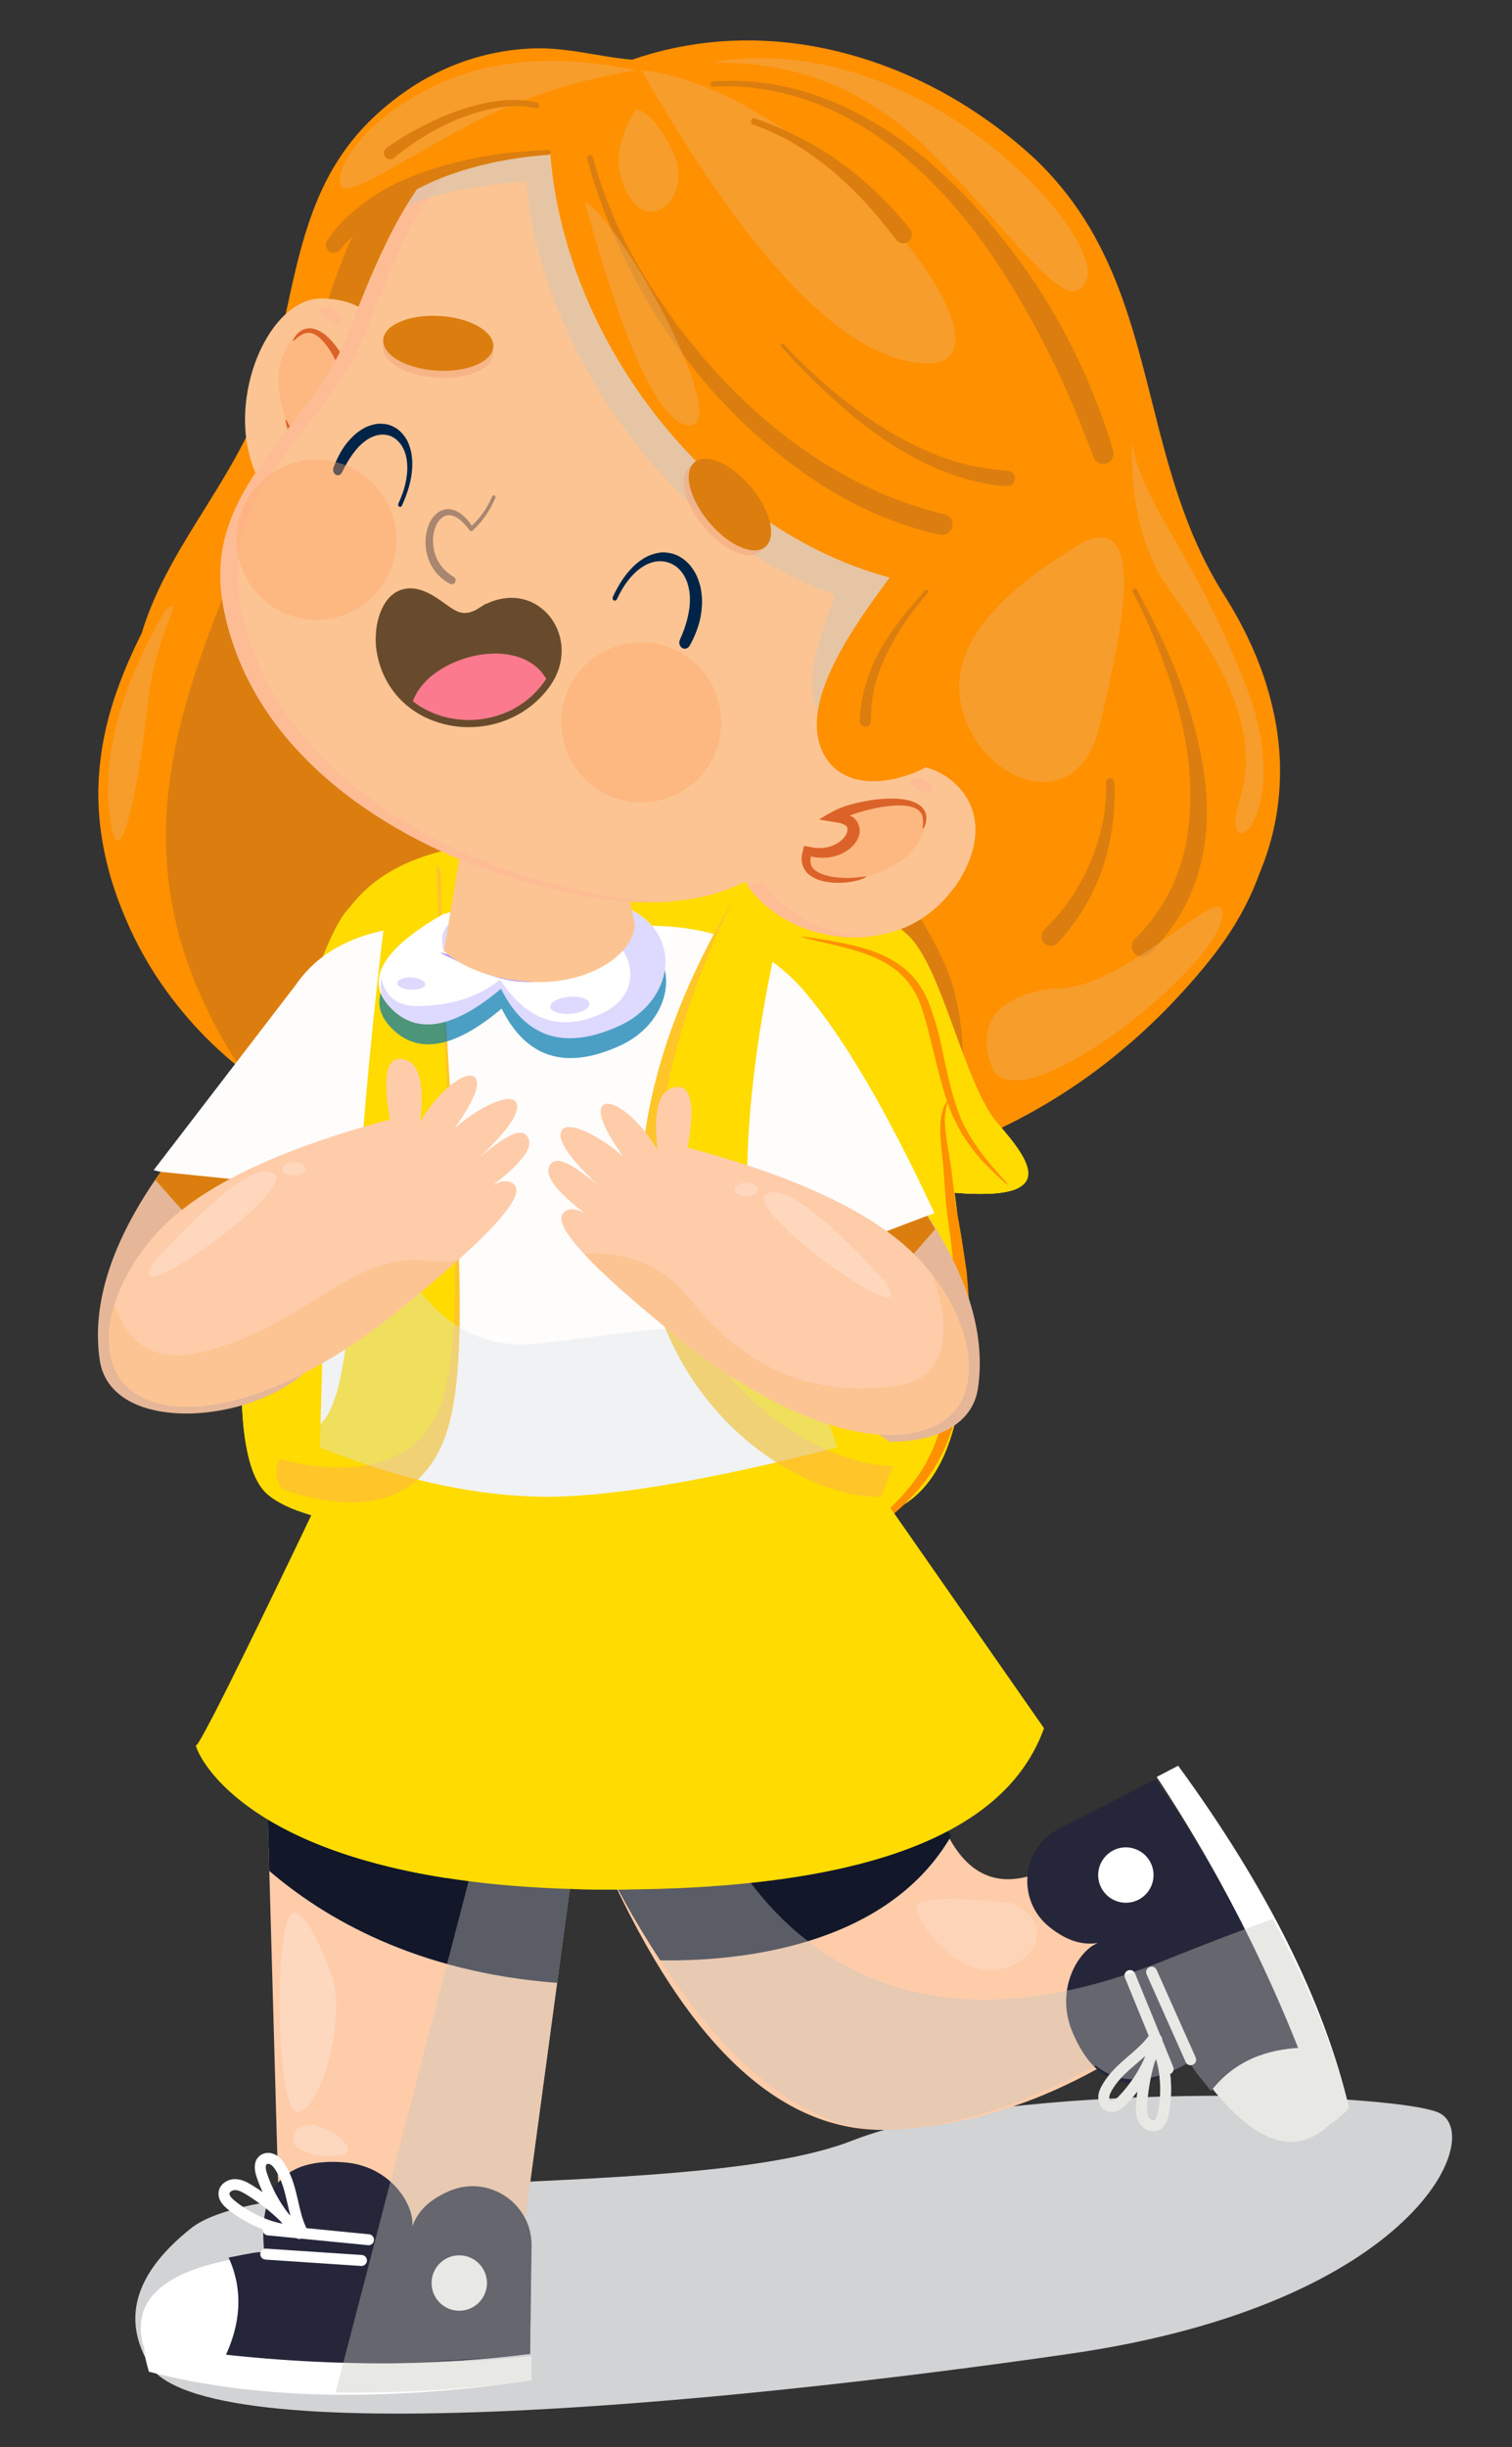 <svg xmlns="http://www.w3.org/2000/svg" viewBox="0 0 918 1485" width="918" height="1485"><rect x="0" y="0" width="918" height="1485" fill="#333333" stroke="none"/><title>Kid go to school 09-ai</title><style>
		tspan { white-space:pre }
		.shp0 { fill: #d1d3d4 } 
		.shp1 { fill: #ffccaa } 
		.shp2 { fill: #121729 } 
		.shp3 { fill: #ffffff } 
		.shp4 { fill: #26263a } 
		.shp5 { opacity: 0.4;mix-blend-mode: multiply;fill: #c6c6be } 
		.shp6 { opacity: 0.502;fill: #fcdcc8 } 
		.shp7 { fill: #ff9000 } 
		.shp8 { fill: #db7e0f } 
		.shp9 { fill: #ffdb00 } 
		.shp10 { fill: #e5b798 } 
		.shp11 { fill: #fffcfc } 
		.shp12 { opacity: 0.4;mix-blend-mode: multiply;fill: #ffa667 } 
		.shp13 { opacity: 0.702;fill: #fcdcc8 } 
		.shp14 { fill: #0077ad } 
		.shp15 { opacity: 0.302;mix-blend-mode: multiply;fill: #9483ff } 
		.shp16 { fill: #b3a1ff } 
		.shp17 { opacity: 0.302;fill: #9483ff } 
		.shp18 { fill: #fcc492 } 
		.shp19 { fill: #db6329 } 
		.shp20 { fill: #ffb798 } 
		.shp21 { fill: #e8ba9b } 
		.shp22 { opacity: 0.502;mix-blend-mode: multiply;fill: #f2a37c } 
		.shp23 { fill: #a88670 } 
		.shp24 { fill: #002448 } 
		.shp25 { fill: #fb7a8e } 
		.shp26 { fill: #684b2c } 
		.shp27 { opacity: 0.502;fill: #efaa56 } 
		.shp28 { opacity: 0.4;fill: #dae5e8 } 
		.shp29 { opacity: 0.502;fill: #ffe2cf } 
	</style><g id="Layer 1"><g id="&lt;Group&gt;"><g id="&lt;Group&gt;"><path id="&lt;Path&gt;" class="shp0" d="M88.46 1431.15C74.54 1404.23 83.72 1377.91 116.01 1352.21C164.45 1313.65 423.86 1335.78 517.53 1298.99C611.19 1262.21 842.39 1269.55 872.85 1281.8C903.31 1294.06 860.39 1397.86 649.95 1428.33C439.51 1458.81 109.84 1490.73 88.46 1431.15Z"></path></g><g id="&lt;Group&gt;"><path id="&lt;Path&gt;" class="shp1" d="M485.28 1062.9C525.98 1024.4 552.21 1030.32 563.96 1080.65C580.12 1149.89 616.6 1158.96 673.4 1107.86L739.06 1203.69C674.38 1260.08 608.13 1289.65 540.29 1292.42C472.46 1295.19 413.3 1237.8 362.82 1120.28L485.28 1062.9Z"></path><g id="&lt;Group&gt;"><path id="&lt;Path&gt;" class="shp2" d="M400.85 1189.63C384.84 1165.11 372.17 1141.99 362.82 1120.28L485.28 1062.9C485.55 1062.65 485.91 1062.32 486.37 1061.92C507.03 1054.45 527.2 1048.57 544.3 1046.08C552.48 1051.31 559.57 1061.84 563.96 1080.65C567.36 1095.22 571.99 1106.13 577.39 1114.31C537.46 1182.94 445.07 1190.32 400.85 1189.63Z"></path></g><g id="&lt;Group&gt;"><path id="&lt;Path&gt;" class="shp3" d="M736.07 1267.48C749.91 1249.51 769.47 1242.04 791.09 1241.26C799.78 1261.52 801.88 1271.23 807.08 1289.43C787 1308.49 763.33 1301.17 736.07 1267.48Z"></path><path id="&lt;Path&gt;" class="shp4" d="M735.29 1268.93C725.72 1257.08 725.34 1256.78 722.14 1251.39C689.41 1273.17 665.82 1267.29 651.37 1233.75C639.98 1207.31 654.9 1183.66 666.44 1179.15C665.82 1179.33 665.94 1178.92 666.44 1179.15C659.85 1179.98 650.19 1179.89 637.1 1169.38C616.9 1153.15 620.04 1121.47 643.1 1109.66L701.5 1079.75C734.38 1126.95 763.99 1181.26 790.32 1242.69C768.7 1243.46 749.13 1250.95 735.29 1268.93Z"></path><path id="&lt;Path&gt;" class="shp3" d="M702.28 1078.32L715.32 1071.53C769.28 1145.4 803.88 1214.68 819.12 1279.37C810.43 1287.84 805.64 1290.75 804.75 1288.08C779.71 1213.68 745.55 1143.76 702.28 1078.32Z"></path><path id="&lt;Path&gt;" class="shp3" d="M668.64 1145.64C664.36 1137.4 667.56 1127.26 675.8 1122.96C684.02 1118.68 694.18 1121.88 698.46 1130.12C702.76 1138.36 699.56 1148.5 691.31 1152.79C683.08 1157.07 672.94 1153.87 668.64 1145.64Z"></path><g id="&lt;Group&gt;"><path id="&lt;Path&gt;" class="shp3" d="M719.87 1251.31L696.15 1198.13C695.4 1196.46 696.16 1194.49 697.84 1193.74C699.45 1193.02 701.33 1193.68 702.14 1195.24C702.17 1195.29 702.2 1195.36 702.23 1195.42L725.95 1248.6C726.7 1250.29 725.95 1252.25 724.28 1252.99C722.6 1253.75 720.6 1253.02 719.87 1251.31Z"></path><path id="&lt;Compound Path&gt;" fill-rule="evenodd" class="shp3" d="M691.36 1287.68L691.36 1287.67C689.52 1284.15 689.6 1280.26 689.82 1276.88C689.98 1274.31 690.22 1271.74 690.56 1269.18C688.51 1271.86 686.32 1274.43 683.97 1276.86C678.65 1282.4 674.4 1282.18 671.76 1281.04C668.51 1279.62 666.56 1276.01 666.86 1272.06C667.08 1269.14 668.39 1266.61 669.79 1264.31C674.03 1257.28 679.85 1252.28 685.48 1247.43C689.96 1243.58 694.18 1239.94 697.42 1235.49C697.43 1235.48 697.44 1235.48 697.44 1235.48L682.99 1200.13C682.29 1198.42 683.1 1196.5 684.8 1195.79C686.41 1195.13 688.22 1195.83 689.01 1197.33C689.05 1197.43 689.1 1197.52 689.14 1197.61L704.56 1235.33C704.88 1235.6 705.14 1235.93 705.33 1236.3C705.6 1236.81 705.68 1237.39 705.64 1237.97L712.3 1254.25C713 1255.94 712.19 1257.89 710.48 1258.59C711.54 1267.37 711 1276.1 709.58 1283.13C709.19 1285.04 708.04 1290.83 703.16 1292.78C698.41 1294.69 693.43 1291.68 691.36 1287.68ZM689.82 1252.48C684.35 1257.18 679.19 1261.63 675.47 1267.75C675.47 1267.75 675.48 1267.75 675.48 1267.75C674.58 1269.24 673.61 1270.96 673.48 1272.56C673.44 1273.18 673.58 1273.82 673.82 1274.28C673.97 1274.61 674.18 1274.83 674.43 1274.94C675.35 1275.33 677.21 1274.29 679.18 1272.25C685.67 1265.51 690.95 1257.69 694.79 1249.17C694.93 1248.69 695.09 1248.19 695.24 1247.69C693.45 1249.34 691.62 1250.92 689.82 1252.48ZM703.07 1281.83C705.27 1270.87 704.75 1259.2 701.86 1249.59C701.59 1250.22 701.33 1250.86 701.04 1251.5C698.56 1259.89 697.03 1268.52 696.46 1277.3C696.29 1279.9 696.22 1282.61 697.26 1284.62C697.99 1286.02 699.69 1287.02 700.69 1286.61C701.38 1286.33 702.38 1285.27 703.07 1281.83Z"></path></g></g><path id="&lt;Compound Path&gt;" fill-rule="evenodd" class="shp5" d="M707.01 1189.67C731.53 1179.79 753.37 1171.46 772.81 1164.51C791.61 1199.71 809.99 1240.63 819.12 1279.37C813.65 1284.69 809.57 1287.79 806.86 1288.66C806.94 1288.92 807 1289.16 807.08 1289.43C787.08 1308.41 763.49 1301.19 736.31 1267.76C735.97 1268.17 735.62 1268.51 735.29 1268.93C726.93 1258.59 725.58 1257.05 723.24 1253.23C722.26 1253.33 721.29 1253.02 720.59 1252.34C718.95 1253.3 716.08 1254.88 712.36 1256.5C712.07 1257.4 711.44 1258.19 710.48 1258.59C711.54 1267.37 711 1276.1 709.58 1283.13C709.19 1285.04 708.04 1290.83 703.16 1292.78C698.41 1294.69 693.43 1291.68 691.36 1287.68L691.36 1287.67C689.52 1284.15 689.6 1280.26 689.82 1276.88C689.98 1274.31 690.22 1271.74 690.56 1269.18C688.51 1271.86 686.32 1274.43 683.97 1276.86C678.65 1282.4 674.4 1282.18 671.76 1281.04C668.51 1279.62 666.56 1276.01 666.86 1272.06C667.08 1269.14 668.39 1266.61 669.79 1264.31C671 1262.31 672.37 1260.49 673.8 1258.78C670.9 1257.5 668.07 1255.79 665.36 1253.54C630.05 1272.74 585.66 1290.57 540.29 1292.42C451.39 1296.04 382.37 1161.93 366.35 1128.01C367.17 1124.48 368.04 1120.9 368.94 1117.42L426.67 1090.36C438.84 1122.56 506.94 1270.37 707.01 1189.67ZM687.68 1261.78C685.38 1261.71 683.05 1261.47 680.72 1260.98C678.8 1263.06 676.99 1265.24 675.47 1267.75C675.47 1267.75 675.48 1267.75 675.48 1267.75C674.58 1269.24 673.61 1270.96 673.48 1272.56C673.44 1273.18 673.58 1273.82 673.82 1274.28C673.97 1274.61 674.18 1274.83 674.43 1274.94C675.35 1275.33 677.21 1274.29 679.18 1272.25C682.31 1269 685.14 1265.48 687.68 1261.78ZM703.82 1259.55C702.19 1260.03 700.5 1260.44 698.75 1260.79C697.61 1266.23 696.82 1271.74 696.46 1277.3C696.29 1279.9 696.22 1282.61 697.26 1284.62C697.99 1286.02 699.69 1287.02 700.69 1286.61C701.38 1286.33 702.38 1285.27 703.07 1281.83C704.55 1274.43 704.7 1266.75 703.82 1259.55Z"></path><path id="&lt;Path&gt;" class="shp6" d="M604.55 1195.55C579.4 1199.26 549.23 1159.14 558.03 1154.69C563.9 1151.72 582.54 1151.72 613.97 1154.69C641 1166.58 629.68 1191.83 604.55 1195.55Z"></path><g id="&lt;Group&gt;"><path id="&lt;Path&gt;" class="shp7" d="M496.21 28.52C530.31 34.95 564.17 49.06 594.12 69.32C601.63 74.39 608.89 79.78 615.7 85.35C623.44 91.69 629.91 97.63 635.47 103.52C646.85 115.57 656.63 128.95 664.54 143.29C671.69 156.23 677.85 170.37 683.34 186.53C688.7 202.3 692.98 218.44 696.47 232.15C697.17 234.87 697.85 237.58 698.54 240.29L699.57 244.37C702.24 255.02 705.28 267.08 708.57 278.73C713.62 296.5 718.57 311.01 724.14 324.38C727.49 332.25 730.85 339.31 734.41 345.96C736.51 349.88 738.51 353.37 740.47 356.64C741.16 357.77 741.86 358.9 742.56 360.02L743.36 361.29L743.97 362.27C745.17 364.19 746.37 366.12 747.52 368.08C757.01 384.18 764.27 400.37 769.11 416.19C774.25 433.04 776.95 449.66 777.15 465.59C777.37 482.73 775.01 499.35 770.15 514.98C768.59 520 766.76 525.04 764.72 529.96C759.81 543.62 752.89 556.98 744.16 569.68C738.96 577.25 732.86 585.04 725.5 593.52C718.73 601.32 711.85 608.71 705.05 615.49C691.02 629.43 676.15 642.07 660.91 653.03C644.97 664.48 628.19 674.54 611.04 682.95C595.16 690.75 578.72 697.46 562.22 702.89C549.6 707.03 536.5 710.64 523.26 713.64C495.6 719.89 466.62 723.91 437.1 725.6C426.26 726.21 415.32 726.52 404.6 726.52C384.76 726.52 364.98 725.45 345.79 723.35C313.91 719.84 283.84 713.75 256.39 705.22C226.38 695.87 199.29 683.84 175.86 669.45C150.14 653.65 128.35 635.12 111.13 614.37C101.68 603.01 93.51 591.15 86.83 579.11C83.16 572.48 79.88 565.86 77.1 559.4C72.66 549.16 69.28 539.82 66.75 530.85C61.66 512.7 59.3 494.85 59.74 477.81C60.17 461.7 62.82 445.43 67.62 429.49C71.92 415.19 77.94 400.39 86.03 384.24C93.46 359.51 106.66 337.17 119.55 316.41L123.29 310.39L123.75 309.66C129.27 300.79 134.97 291.63 140.25 282.43C147.62 269.52 153.49 257.64 158.27 246.16L157.78 246.85C165.43 227.48 169.93 206.78 174.29 186.75C175.45 181.35 176.61 175.99 177.84 170.62C183.54 145.73 190.81 119.62 205.2 97.3C209.66 90.39 214.47 84.11 219.48 78.64C225 72.62 231.05 67 237.47 61.93C244.33 56.51 250.74 52.13 257.06 48.53C263.97 44.59 271.08 41.23 278.19 38.53C293.15 32.9 308.75 29.81 324.54 29.35C325.5 29.31 326.47 29.31 327.45 29.31C338.79 29.31 350.13 31.21 361.39 33.1C366.83 34.01 372.44 34.94 377.99 35.63L378.68 35.71C380.39 35.89 382.11 36.06 383.78 36.2C400.85 30.33 418.51 26.64 436.27 25.22C442.06 24.76 447.98 24.53 453.86 24.53C467.86 24.53 482.11 25.87 496.21 28.52Z"></path><path id="&lt;Compound Path&gt;" fill-rule="evenodd" class="shp8" d="M331.82 72.03C339.44 72.06 347.05 72.66 354.6 73.66L354.53 73.66C359.27 74.32 363.97 75.12 368.66 76.08C373.81 77.15 378.91 78.45 383.97 79.86C394.34 82.76 404.48 86.45 414.42 90.63C414.33 90.59 414.25 90.56 414.15 90.53C441.44 102.11 466.9 117.7 490.35 135.77C515.66 155.44 538.75 178.05 558.38 203.39C571.32 220.21 582.83 238.29 591.16 257.84C591.16 257.86 591.17 257.87 591.18 257.89C591.19 257.91 591.2 257.93 591.2 257.95L591.25 258.04C591.25 258.05 591.25 258.05 591.25 258.06C591.26 258.07 591.26 258.08 591.26 258.09C592.45 260.94 593.56 263.81 594.59 266.69C596.35 271.61 597.86 276.62 599.26 281.63C600.12 284.68 600.91 287.75 601.67 290.83C601.44 294.68 601.08 298.52 600.58 302.34C600.58 302.34 600.58 302.34 600.58 302.34C599.68 308.85 598.38 315.3 596.67 321.65C594.84 328.53 592.47 335.26 589.72 341.84C589.74 341.78 589.76 341.72 589.79 341.66C587.97 345.95 585.97 350.16 583.9 354.35C581.46 359.37 578.87 364.32 576.26 369.26C571.04 379.13 565.63 388.9 560.46 398.8C555.5 408.24 550.85 417.83 546.78 427.68C544.7 432.7 542.86 437.81 541.22 442.97C539.42 448.56 538.01 454.24 536.87 459.99C535.9 464.98 535.28 470.03 534.92 475.1C534.48 480.68 534.57 486.26 534.97 491.84C535.33 497.3 536.19 502.72 537.32 508.06C537.94 510.99 538.71 513.88 539.56 516.76C540.47 519.91 541.61 522.99 542.83 526.05C544.75 530.93 547.05 535.65 549.46 540.32C552.05 545.34 554.86 550.24 557.67 555.14C560.49 560.07 563.35 564.97 566.07 569.95C569.02 575.32 571.74 580.78 574.17 586.4C574.15 586.35 574.12 586.3 574.1 586.25C575.22 588.89 576.23 591.54 577.17 594.25C578.14 596.96 578.94 599.73 579.65 602.53C580.4 605.35 581 608.21 581.56 611.06C582.22 614.37 582.76 617.71 583.2 621.07C583.2 621.08 583.2 621.09 583.2 621.11C583.63 624.43 583.94 627.74 584.19 631.09C584.49 634.99 584.59 638.91 584.6 642.83C584.63 650.6 584.03 658.37 583.02 666.08L583.02 666.04C583 666.11 583 666.17 582.99 666.26C583 666.2 583.02 666.16 583.02 666.11C583.02 666.18 583 666.25 582.99 666.32L582.99 666.26C582.52 669.56 581.94 672.89 581.3 676.2C580.63 679.57 579.84 682.89 578.96 686.21C577.89 690.33 576.62 694.41 575.19 698.44C570.91 700.03 566.59 701.53 562.25 702.97C549.89 707.03 536.78 710.67 523.28 713.75C495.62 720 466.62 724.01 437.1 725.7C426.15 726.31 415.21 726.62 404.59 726.62C384.99 726.62 365.2 725.56 345.78 723.45C313.95 719.94 283.86 713.85 256.35 705.31C226.31 695.94 199.2 683.9 175.83 669.53C165.58 663.25 155.97 656.52 147.03 649.41C144.11 645.18 141.38 640.88 138.72 636.51C135.47 631.21 132.47 625.76 129.59 620.26C125.93 613.28 122.59 606.13 119.54 598.89L119.64 599.14C117.5 593.97 115.49 588.73 113.63 583.43C111.86 578.33 110.28 573.16 108.85 567.96C106.13 558.11 104.15 548.03 102.76 537.9L102.76 537.94C102.75 537.86 102.74 537.77 102.72 537.68C102.74 537.76 102.74 537.82 102.76 537.9C102.76 537.82 102.74 537.76 102.72 537.68C102.04 532.42 101.54 527.15 101.19 521.86C100.86 516.56 100.74 511.26 100.76 505.96C100.8 495.07 101.66 484.19 103.09 473.4C103.07 473.5 103.05 473.58 103.03 473.68C103.7 468.9 104.45 464.13 105.31 459.38C106.26 454.23 107.36 449.09 108.54 443.97C110.83 434.03 113.61 424.21 116.63 414.47C122.84 394.43 130.36 374.82 138.17 355.36C146.27 335.16 154.75 315.1 162.83 294.89C166.88 284.77 170.82 274.62 174.56 264.4C176.4 259.36 178 254.25 179.55 249.11C181.77 241.7 183.84 234.26 185.94 226.79C188.3 218.42 190.67 210.06 193.12 201.72C198.34 184.1 204.04 166.58 211.17 149.65L211.07 149.9C215.23 140.12 219.87 130.45 225.44 121.36C226.8 119.72 228.19 118.09 229.6 116.5C229.71 116.37 229.82 116.25 229.93 116.12C228.34 118.93 227.06 121.93 226 124.99C225.81 125.54 226.2 126.16 226.74 126.3C227.32 126.47 227.86 126.11 228.05 125.56C228.44 124.46 228.84 123.36 229.28 122.28C229.25 122.37 229.21 122.45 229.16 122.53C229.63 121.47 230.11 120.42 230.63 119.37C231.13 118.34 231.69 117.35 232.27 116.33C233.41 114.37 234.71 112.49 236.08 110.68C236.99 109.5 237.95 108.36 238.91 107.23C239.92 106.05 241.02 104.95 242.11 103.84C242.22 103.72 242.34 103.61 242.46 103.5C245.23 100.99 248.09 98.58 251.02 96.26C252.54 95.14 254.09 94.06 255.65 93.02C257.62 91.72 259.65 90.53 261.69 89.36C265.89 86.95 270.3 84.86 274.76 82.95L274.67 83C277.56 81.79 280.48 80.67 283.44 79.64C286.4 78.63 289.37 77.73 292.38 76.91C298.3 75.34 304.33 74.17 310.41 73.34C310.41 73.34 310.41 73.34 310.41 73.34L310.35 73.34C313.74 72.91 317.14 72.58 320.57 72.35C324 72.11 327.47 72.03 330.9 72.03L331.82 72.03ZM310.63 73.31C310.54 73.33 310.48 73.34 310.41 73.34C310.48 73.34 310.56 73.33 310.63 73.31ZM574.22 586.51C574.2 586.47 574.18 586.43 574.17 586.4C574.19 586.43 574.2 586.47 574.22 586.51ZM589.83 341.57C589.81 341.6 589.8 341.63 589.79 341.66C589.8 341.63 589.81 341.6 589.83 341.57ZM600.56 302.45C600.56 302.47 600.56 302.5 600.55 302.52C600.55 302.5 600.56 302.47 600.56 302.45ZM600.58 302.34C600.58 302.38 600.57 302.41 600.56 302.45C600.57 302.41 600.57 302.38 600.58 302.34ZM102.72 537.66C102.72 537.67 102.72 537.67 102.72 537.68C102.72 537.68 102.72 537.68 102.72 537.68C102.72 537.67 102.72 537.67 102.72 537.66ZM591.25 258.06C591.26 258.07 591.26 258.08 591.26 258.09C591.26 258.08 591.26 258.07 591.25 258.06Z"></path></g><path id="&lt;Path&gt;" class="shp1" d="M352.77 1095.83L314.12 1382.13L170.57 1386.08L161.89 1077.69L352.77 1095.83Z"></path><g id="&lt;Group&gt;"><path id="&lt;Path&gt;" class="shp2" d="M161.89 1077.69L352.77 1095.83L338.26 1203.29C252.84 1196.89 196.83 1163.99 163.51 1135.37L161.89 1077.69Z"></path></g><g id="&lt;Group&gt;"><path id="&lt;Path&gt;" class="shp3" d="M139.71 1371.36C149.14 1391.99 146.62 1412.79 137.2 1432.27C115.22 1430.5 105.67 1427.81 87.13 1423.92C79.66 1397.25 97.19 1379.73 139.71 1371.36Z"></path><path id="&lt;Path&gt;" class="shp4" d="M138.8 1370C153.74 1367.06 154.18 1366.86 160.44 1366.55C156.47 1327.45 172.69 1309.34 209.1 1312.23C237.8 1314.49 251.74 1338.74 250.34 1351.05C250.47 1350.4 250.78 1350.71 250.34 1351.05C252.68 1344.83 257.28 1336.33 272.67 1329.67C296.46 1319.38 323.01 1336.96 322.68 1362.87L321.85 1428.48C264.76 1435.5 202.91 1436.31 136.3 1430.91C145.7 1411.42 148.23 1390.62 138.8 1370Z"></path><path id="&lt;Path&gt;" class="shp3" d="M322.76 1429.83L322.67 1444.55C232.16 1457.75 154.74 1455.99 90.41 1439.26C86.98 1427.61 86.65 1422.02 89.42 1422.47C166.9 1435.08 244.68 1437.54 322.76 1429.83Z"></path><path id="&lt;Path&gt;" class="shp3" d="M278.94 1368.64C288.23 1368.7 295.71 1376.29 295.65 1385.57C295.59 1394.84 288.02 1402.32 278.74 1402.28C269.45 1402.21 261.97 1394.64 262.03 1385.35C262.09 1376.07 269.66 1368.59 278.94 1368.64Z"></path><g id="&lt;Group&gt;"><path id="&lt;Path&gt;" class="shp3" d="M161.58 1364.58L219.68 1368.45C221.51 1368.56 222.89 1370.16 222.78 1372C222.66 1373.75 221.19 1375.11 219.44 1375.1C219.37 1375.1 219.3 1375.1 219.23 1375.1L161.13 1371.23C159.3 1371.11 157.91 1369.52 158.03 1367.69C158.15 1365.86 159.72 1364.45 161.58 1364.58Z"></path><path id="&lt;Compound Path&gt;" fill-rule="evenodd" class="shp3" d="M142.72 1322.4C142.73 1322.4 142.74 1322.4 142.75 1322.4C146.72 1322.41 150.11 1324.3 153 1326.06C155.2 1327.42 157.35 1328.83 159.47 1330.32C158.05 1327.27 156.81 1324.13 155.75 1320.92C153.34 1313.61 155.51 1309.96 157.77 1308.16C160.53 1305.97 164.64 1305.91 167.99 1308.02C170.47 1309.58 172.09 1311.94 173.47 1314.24C177.7 1321.27 179.41 1328.76 181.07 1335.99C182.38 1341.75 183.62 1347.18 186.05 1352.13C186.05 1352.14 186.05 1352.14 186.05 1352.14L224.06 1355.87C225.89 1356.06 227.22 1357.68 227.05 1359.51C226.88 1361.25 225.42 1362.52 223.72 1362.5C223.61 1362.5 223.51 1362.5 223.41 1362.49L182.86 1358.52C182.47 1358.67 182.05 1358.74 181.63 1358.74C181.07 1358.74 180.51 1358.53 180 1358.24L162.52 1356.52C160.69 1356.35 159.35 1354.72 159.53 1352.89C151.27 1349.73 143.8 1345.18 138.24 1340.63C136.74 1339.41 132.16 1335.67 132.7 1330.44C133.23 1325.36 138.21 1322.36 142.72 1322.4ZM174.59 1337.47C172.98 1330.44 171.46 1323.8 167.77 1317.65C166.88 1316.16 165.81 1314.51 164.45 1313.65C163.93 1313.32 163.29 1313.14 162.77 1313.14C162.41 1313.13 162.11 1313.2 161.91 1313.38C161.12 1314 161.18 1316.13 162.06 1318.83C165 1327.71 169.46 1336.04 175.18 1343.4C175.55 1343.77 175.91 1344.13 176.28 1344.5C175.65 1342.15 175.11 1339.79 174.59 1337.47ZM142.44 1335.47C151.09 1342.54 161.66 1347.53 171.51 1349.46C171.07 1348.93 170.63 1348.41 170.21 1347.85C163.94 1341.74 157.02 1336.35 149.52 1331.74C147.3 1330.39 144.95 1329.06 142.69 1329.04L142.68 1329.04C141.09 1329.04 139.43 1330.07 139.32 1331.14C139.24 1331.89 139.72 1333.25 142.44 1335.47Z"></path></g></g><path id="&lt;Path&gt;" class="shp5" d="M203.73 1451.93L297.78 1090.61L352.77 1095.83L318.93 1346.54C321.35 1351.38 322.75 1356.9 322.68 1362.87L321.85 1428.48C305 1430.55 283.56 1432.1 257.51 1433.12C283.79 1432.63 305.54 1431.53 322.76 1429.83L322.67 1444.55C286.35 1449.84 246.7 1452.3 203.73 1451.93Z"></path><g id="&lt;Group&gt;"><g id="&lt;Group&gt;"><path id="&lt;Path&gt;" class="shp9" d="M212.11 550.96C238.02 515.82 292.8 503.68 376.44 514.55C501.89 530.83 530.85 548.44 551.44 567.67C572.02 586.88 585.51 658.36 605.74 681.61C625.95 704.86 643.73 729 579.57 723.82C595.66 839.93 581.13 904.97 535.99 918.94C468.27 939.88 206.76 946.24 162.19 906.62C117.59 866.99 179.84 582.77 212.11 550.96Z"></path></g><g id="&lt;Group&gt;" style="mix-blend-mode: multiply"><path id="&lt;Path&gt;" class="shp9" d="M298.99 934.37C257.76 931.17 216.41 925.63 180.71 916.79C172.78 913.8 166.47 910.42 162.19 906.62C117.59 866.99 179.84 582.77 212.11 550.96C215.97 545.76 222.65 540.27 232.14 534.49C278.12 532.2 358.09 531.33 414.56 547.78C498.15 572.12 526.75 580.61 530.9 638.48C534.64 690.64 564.36 877.27 522.88 922.29C476 932.53 380.75 938.12 298.99 934.37Z"></path></g><g id="&lt;Group&gt;" style="mix-blend-mode: multiply"><path id="&lt;Path&gt;" class="shp9" d="M540.35 917.3C538.93 917.89 537.51 918.47 535.99 918.94C534.67 919.34 533.26 919.73 531.8 920.14C531.38 920.25 530.96 920.36 530.52 920.48C529.34 920.78 528.13 921.09 526.88 921.39C526.48 921.48 526.11 921.57 525.71 921.67C524.09 922.04 522.41 922.41 520.66 922.78C520.28 922.86 519.88 922.93 519.49 923.02C518.04 923.31 516.55 923.6 515.02 923.89C514.5 923.98 513.97 924.09 513.44 924.18C511.58 924.52 509.69 924.86 507.73 925.18C507.64 925.2 507.58 925.2 507.49 925.22C505.43 925.56 503.26 925.9 501.08 926.23C500.56 926.31 500.03 926.38 499.51 926.46C497.67 926.74 495.78 926.99 493.86 927.25C493.44 927.32 493.03 927.37 492.6 927.43C490.21 927.74 487.8 928.05 485.3 928.36C485.14 928.38 484.95 928.4 484.77 928.42C482.46 928.71 480.09 928.99 477.69 929.24C477.25 929.3 476.81 929.34 476.36 929.4C471.07 929.96 465.59 930.51 459.94 931.01C459.73 931.03 459.51 931.05 459.28 931.07C456.55 931.31 453.75 931.54 450.93 931.78C450.77 931.79 450.63 931.79 450.48 931.8C444.48 932.29 438.32 932.71 432.05 933.11C431.88 933.12 431.68 933.13 431.51 933.13C425.18 933.53 418.72 933.87 412.17 934.18L412.16 934.18C409.79 925.44 406.6 916.28 401.92 906.94C371.39 846.1 440.2 614.79 462.08 589.57C483.97 564.34 510.54 564.98 536.04 577.69C577.17 598.22 569.11 642.96 583.52 675.83C588.72 687.69 597.14 697.77 605.52 707.88C608.16 711.08 614.38 715.81 618.59 720.75C612.25 724.12 600.12 725.48 579.57 723.82C580.91 733.54 581.99 745.47 582.81 759.62C579.59 772.91 583.91 787.91 583.62 801.52C583.62 801.66 583.61 801.81 583.61 801.95C583.52 805.85 583.37 809.76 583.17 813.66C583.14 814.23 583.1 814.79 583.06 815.35C582.87 818.71 582.64 822.07 582.36 825.42C582.25 826.45 582.17 827.48 582.06 828.51C581.75 831.86 581.38 835.2 580.93 838.54C580.85 839.19 580.76 839.86 580.68 840.52C580.13 844.42 579.52 848.3 578.79 852.18C573.34 881.19 562.54 906.38 542.33 916.39C542.23 916.44 542.14 916.49 542.04 916.55C541.49 916.82 540.9 917.04 540.35 917.3Z"></path></g><g id="&lt;Group&gt;" style="mix-blend-mode: multiply"><path id="&lt;Path&gt;" class="shp9" d="M618.59 720.75C612.37 724.06 600.53 725.41 580.68 723.89C577.2 714.65 572.63 699.7 572.54 684.7C572.41 662.02 561.17 603.52 547.28 584.83C575.71 607.38 570.6 646.36 583.52 675.83C588.72 687.69 597.14 697.77 605.52 707.88C608.16 711.08 614.38 715.81 618.59 720.75Z"></path></g><g id="&lt;Group&gt;"><path id="&lt;Path&gt;" class="shp7" d="M611.74 719C611.43 719.19 606.55 714.61 599.33 707.52C597.56 705.71 595.61 703.78 593.82 701.54C591.87 699.38 590.09 696.95 588.33 694.39C587.44 693.12 586.53 691.83 585.59 690.52L584.21 688.54L583.1 686.41C581.62 683.54 580.13 680.63 578.64 677.72C573.48 665.76 570.54 653.3 568.21 644.07C567.09 639.47 566.15 635.63 565.49 632.94C565.02 631.16 564.65 629.77 564.37 628.76C563.51 624.66 562.13 619.62 560.23 613.64C557.78 604.72 551.76 593.32 540.3 586.06C529.05 578.68 514.68 575.42 504.26 572.89C493.69 570.5 486.61 568.87 486.71 568.52C486.81 568.21 494.02 569.21 504.81 571.03C515.45 573.02 530.28 575.71 542.73 583.25C548.91 586.95 554.12 591.88 557.75 597.1C561.47 602.29 563.77 607.73 565.29 612.29C568.49 621.42 569.96 627.61 569.96 627.62C570.21 628.65 570.55 630.07 570.98 631.89C571.57 634.6 572.4 638.48 573.38 643.12C575.41 652.37 577.92 664.72 582.44 676.48C591.7 700.09 613.1 718.21 611.74 719Z"></path></g><g id="&lt;Group&gt;"><path id="&lt;Path&gt;" class="shp7" d="M508.32 943.21C507.89 942.8 515.89 936.32 527.65 926.55C533.48 921.64 540.17 915.82 546.5 909.06C552.64 902.23 558.83 894.64 563.03 886.24C571.96 869.63 574.83 851.15 577.22 837.39C578.09 830.53 578.58 824.82 579.05 820.83C579.26 818.84 579.43 817.26 579.54 816.2C579.63 815.49 579.66 814.94 579.62 814.55C579.68 813.03 579.76 810.93 579.86 808.26C579.92 804.26 580.48 798.53 580.31 791.65C580.15 788.21 580 784.49 579.84 780.55C579.69 776.61 579.56 772.44 578.96 768.18C578.04 759.62 577.07 750.48 575.74 741.21C574.28 731.99 573.74 722.68 573.15 713.97C572.7 705.27 571.42 697.42 571.04 690.31C570.7 683.29 570.98 677.29 572.53 673.26C572.95 671.21 574.09 669.76 574.6 668.75C575.18 667.75 575.56 667.26 575.69 667.32C575.83 667.37 575.72 667.98 575.42 669.04C575.21 670.12 574.39 671.54 574.27 673.56C573.34 677.46 573.62 683.21 574.46 690.01C575.33 696.76 577.16 704.9 578.07 713.54C579.13 722.14 580.09 731.33 581.94 740.41C583.63 749.46 584.99 758.72 586.27 767.43C587.02 771.76 587.31 776 587.59 780.01C587.89 784.03 588.18 787.82 588.44 791.33C588.84 798.35 588.45 804.24 588.52 808.35C588.49 811.1 588.46 813.26 588.45 814.83C588.47 815.22 588.43 815.79 588.31 816.52C588.16 817.62 587.94 819.24 587.67 821.3C587.08 825.42 586.39 831.33 585.26 838.34C582.42 852.07 578.86 871.13 568.64 888.49C563.82 897.21 556.97 904.95 550.24 911.75C543.35 918.48 536.19 924.09 529.95 928.71C517.4 937.89 508.69 943.56 508.32 943.21Z"></path></g></g><g id="&lt;Group&gt;"><g id="&lt;Group&gt;"><path id="&lt;Path&gt;" class="shp9" d="M473.16 818.49L633.81 1048.78C610.63 1114.06 523 1146.7 370.94 1146.7C142.82 1146.7 116.39 1055.61 119.17 1059.03C121.87 1062.35 234.56 823.95 241.25 809.77L473.71 809.77C473.49 813.43 473.3 816.34 473.16 818.49Z"></path></g><g id="&lt;Group&gt;" style="mix-blend-mode: multiply"><path id="&lt;Path&gt;" class="shp9" d="M473.16 818.49L633.81 1048.78C616.2 1098.34 554.82 1129.49 449.69 1142.24C473.38 1126.9 494.91 1107.84 492.98 1090.06C488.8 1051.63 415.78 853.51 395.96 844.11C378.32 835.75 380.52 1090.42 381.21 1146.63C377.83 1146.68 374.41 1146.7 370.94 1146.7C363.96 1146.7 357.18 1146.62 350.59 1146.44C353.09 1091.62 362.73 850.92 339.63 844.11C315.56 837.02 255.97 1076.44 270.68 1139.63C134.63 1118.29 116.88 1056.2 119.17 1059.03C119.63 1059.58 123.16 1053.36 128.74 1042.6C141.22 1062.5 160.43 1083.63 181.07 1074.69C216.53 1059.32 295.82 841.55 284.35 833.86C277.35 829.18 256.07 818.81 240.48 811.41C240.81 810.7 241.07 810.16 241.25 809.77L461.29 809.77L473.69 810.12C473.47 813.65 473.29 816.44 473.16 818.49Z"></path></g><g id="&lt;Group&gt;" style="mix-blend-mode: multiply"><g id="&lt;Group&gt;"><g id="&lt;Group&gt;"><path id="&lt;Path&gt;" class="shp9" d="M248.53 870.02C247.87 869.78 250.2 863.37 252.66 857.08C254.17 852.81 255.67 848.55 257.18 844.29C259.17 840.14 261.17 835.99 263.17 831.84C266.56 825.7 270.13 819.68 270.79 819.91C271.44 820.15 269.12 826.55 266.65 832.85C265.15 837.12 263.64 841.38 262.14 845.64C260.14 849.79 258.14 853.94 256.14 858.09C252.76 864.23 249.19 870.25 248.53 870.02Z"></path></g><g id="&lt;Group&gt;"><path id="&lt;Path&gt;" class="shp9" d="M242.56 1076.81C242.37 1076.8 242.54 1074.68 242.96 1070.98C243.44 1067.28 244.12 1061.99 244.94 1055.65C246.29 1042.92 250.06 1026.19 253.34 1009.38C258.42 987.09 263.85 964.87 269.64 942.71C275.31 920.56 280.98 898.41 286.65 876.27C290.66 859.64 294.35 842.77 299.6 830.67C300.87 827.63 302.03 824.86 303.31 822.47C304.54 820.08 305.56 817.96 306.65 816.32C308.71 812.99 309.94 811.13 310.1 811.19C310.27 811.25 309.35 813.25 307.62 816.67C306.68 818.36 305.84 820.5 304.77 822.93C303.65 825.33 302.65 828.13 301.55 831.16C296.95 843.29 293.86 860.05 290.29 876.79C286.42 893.5 282.57 910.21 279.68 922.73C278.21 929 276.99 934.23 276.14 937.89C275.55 940.32 275.08 942.23 274.74 943.62C268.58 965.7 262.66 987.81 256.98 1009.95C253.24 1026.63 248.92 1043.24 246.96 1055.88C245.74 1062.16 244.72 1067.4 244.01 1071.08C243.25 1074.73 242.74 1076.83 242.56 1076.81Z"></path></g><g id="&lt;Group&gt;"><path id="&lt;Path&gt;" class="shp9" d="M351.47 872.29C350.74 872.29 350.06 865.45 349.56 858.62C349.2 854.08 348.85 849.54 348.49 845C348.47 840.46 348.45 835.91 348.43 831.36C348.1 824.57 347.97 817.71 348.69 817.64C349.4 817.56 350.85 824.33 352.12 831.15C352.66 835.72 353.19 840.29 353.72 844.86C353.57 849.44 353.41 854.02 353.26 858.6C352.81 865.45 352.18 872.29 351.47 872.29Z"></path></g><g id="&lt;Group&gt;"><path id="&lt;Path&gt;" class="shp9" d="M504.45 1054.47C504.29 1054.52 503.43 1052.67 502.03 1049.39C500.7 1046.1 498.8 1041.41 496.5 1035.77C494.29 1030.11 491.59 1023.52 488.99 1016.4C486.52 1009.25 483.87 1001.64 481.24 994.02C476.08 978.74 470.48 963.63 466.5 952.22C464.6 946.5 462.6 941.84 461.19 938.59C460.27 936.41 459.55 934.71 459.02 933.46C457.03 928.46 454.53 922.21 451.53 914.72C449.4 909.04 446.3 902.66 442.96 895.8C441.16 892.42 439.29 888.92 437.39 885.37C435.39 881.85 433.36 878.27 431.32 874.68C422.99 860.4 414.88 845.92 410.3 834.59C409.17 831.74 408.05 829.17 407.25 826.85C406.58 824.48 405.99 822.42 405.52 820.73C404.58 817.34 404.14 815.39 404.31 815.36C404.5 815.33 405.28 817.21 406.53 820.51C407.15 822.16 407.89 824.17 408.74 826.47C409.68 828.74 410.96 831.25 412.22 834.02C417.34 845.07 425.88 859.23 434.65 873.35C436.8 876.91 438.94 880.46 441.05 883.97C443.06 887.52 445.04 891.02 446.94 894.4C450.5 901.27 453.81 907.73 456.06 913.38C459.23 920.88 461.88 927.14 463.99 932.14C464.5 933.41 465.19 935.14 466.08 937.34C467.43 940.63 469.34 945.34 471.12 951.11C474.85 962.6 480.12 977.88 484.81 993.23C487.19 1000.9 489.58 1008.57 491.81 1015.76C494.13 1022.93 496.55 1029.55 498.46 1035.28C500.35 1041.01 501.94 1045.78 503.04 1049.13C504.1 1052.48 504.63 1054.42 504.45 1054.47Z"></path></g><g id="&lt;Group&gt;"><path id="&lt;Path&gt;" class="shp9" d="M532.27 954.27C531.45 954.67 519.6 938.48 496.73 905.7C476.88 871.6 467.41 854.39 468.29 854.06C469.17 853.75 480.2 870.3 501.36 903.71C522.81 937.01 533.11 953.87 532.27 954.27Z"></path></g><g id="&lt;Group&gt;"><path id="&lt;Path&gt;" class="shp9" d="M312.52 1036.25C311.55 1036.21 312.54 1018.69 315.47 983.67C319.96 948.85 322.68 931.46 323.65 931.51C324.6 931.55 323.62 949.07 320.68 984.09C316.19 1018.91 313.47 1036.3 312.52 1036.25Z"></path></g></g></g><g id="&lt;Group&gt;" style="mix-blend-mode: screen"><g id="&lt;Group&gt;"><path id="&lt;Compound Path&gt;" class="shp9" d="M167.97 998.63C171.35 998.98 172.71 1003.52 170.89 1008.91C169.06 1014.25 164.89 1018.37 161.5 1018.09C158.08 1017.75 156.77 1013.21 158.59 1007.84C160.37 1002.5 164.6 998.38 167.97 998.63ZM176.59 978.37C179 978.63 179.97 981.87 178.67 985.73C177.38 989.55 174.39 992.51 171.96 992.29C169.52 992.06 168.58 988.82 169.88 984.96C171.16 981.15 174.19 978.21 176.59 978.37Z"></path></g></g></g><path id="&lt;Path&gt;" class="shp10" d="M556.77 728.22C586.44 770.13 598.78 808.18 593.78 842.36C586.29 893.63 478.62 879.43 456.15 833.29C441.16 802.53 452.2 769.79 489.27 735.09L556.77 728.22Z"></path><path id="&lt;Path&gt;" class="shp11" d="M389.05 561.85C431.91 560.8 465.17 574.21 488.83 602.07C512.49 629.94 538.65 674.64 567.31 736.16L471.87 772.45L508.36 878.34C424.98 899.76 363.09 909.69 322.68 908.11C282.27 906.53 239.45 896.61 194.23 878.34L198.18 735.04L93.27 710.13L179.24 598.13C196.6 572.62 227.23 560.52 271.14 561.84C315.04 563.16 354.34 563.17 389.05 561.85Z"></path><path id="&lt;Path&gt;" class="shp3" d="M302.68 612.73C278.59 606.29 265.24 578.39 259.33 561.92C263.12 561.75 267.05 561.72 271.14 561.84C315.04 563.16 354.34 563.17 389.05 561.85C394.45 561.73 401.16 562.2 409.16 563.27C390.63 612.7 334.64 621.26 302.68 612.73Z"></path><g id="&lt;Group&gt;"><path id="&lt;Path&gt;" class="shp9" d="M267.6 528.68C269.55 674.52 291.25 818.92 269.55 873.74C255.09 910.29 222.61 920.43 172.13 904.17C162.93 894.44 166.06 883.06 181.52 870.03C209.52 868.45 210.79 819.72 217.89 720.33C222.62 654.08 228.94 591.71 236.83 533.24C256.16 521.75 266.42 520.23 267.6 528.68Z"></path></g><path id="&lt;Path&gt;" class="shp12" d="M269.55 873.74C255.09 910.29 222.61 920.43 172.13 904.17C166.42 898.14 167.07 891.28 169.76 885.28C175.75 887.1 245.97 907.18 266.73 854.72C287.65 801.86 268.23 665.73 265.07 525.32C266.54 526.21 267.39 527.33 267.6 528.68C269.55 674.52 291.25 818.92 269.55 873.74Z"></path><g id="&lt;Group&gt;"><path id="&lt;Path&gt;" class="shp9" d="M473.8 561.77C457.39 633.2 450.97 694.75 454.51 746.42C458.07 798.08 488.69 842.27 546.38 878.98L534.94 908.23C492.94 910.01 409.56 865.32 392.41 765.35C380.97 698.7 398.25 626.04 444.26 547.37C476.4 551.05 486.25 555.85 473.8 561.77Z"></path></g><path id="&lt;Path&gt;" class="shp12" d="M542.19 889.72L534.94 908.23C492.94 910.01 409.56 865.32 392.41 765.35C380.97 698.7 398.25 626.04 444.26 547.37C444.36 547.38 444.45 547.39 444.54 547.4C426.16 584.5 389.46 670.83 402.49 746.81C419.27 844.58 499.38 889.45 542.19 889.72Z"></path><path id="&lt;Path&gt;" class="shp10" d="M165.05 718.02C202.12 752.73 213.16 785.46 198.18 816.22C175.7 862.37 68.03 876.56 60.54 825.29C55.54 791.11 67.88 753.06 97.56 711.15L165.05 718.02Z"></path><path id="&lt;Path&gt;" class="shp13" d="M182.78 1281.29C167.69 1290.09 166.86 1182.82 174.82 1164.8C182.78 1146.78 201.24 1197.9 201.64 1199.16C209.18 1223.05 197.86 1272.49 182.78 1281.29Z"></path><path id="&lt;Path&gt;" class="shp13" d="M210.12 1306.48C205.72 1310.5 179.32 1308.42 178.07 1298.99C177.23 1292.7 181.34 1289.56 190.41 1289.56C203.69 1293.02 214.52 1302.45 210.12 1306.48Z"></path><g id="&lt;Group&gt;"><g id="&lt;Group&gt;" style="opacity: 0.702;mix-blend-mode: multiply"><path id="&lt;Path&gt;" class="shp14" d="M376.93 634.33C343.73 649.71 319.61 642.29 304.56 612.07C275.78 636.38 253.42 640.24 237.48 623.67C221.54 607.1 232.17 588.17 269.35 566.86C418.78 524.24 426.75 611.24 376.93 634.33Z"></path></g><path id="&lt;Path&gt;" class="shp3" d="M376.55 622.25C343.35 637.63 319.23 630.21 304.18 599.99C275.4 624.3 253.04 628.16 237.11 611.58C221.16 595.02 231.79 576.09 268.98 554.78C418.39 512.16 426.38 599.16 376.55 622.25Z"></path><g id="&lt;Group&gt;"><path id="&lt;Path&gt;" class="shp15" d="M376.55 622.25C343.35 637.63 319.23 630.21 304.18 599.99C275.4 624.3 253.04 628.16 237.11 611.58C231.62 605.88 230.36 599.81 231.63 593.83C233.48 602.46 239.06 610.8 253.9 610.56C274.25 610.22 290.82 604.85 303.62 594.45C319.06 618.28 338.46 625.66 361.81 616.6C396.83 603.01 378.01 571.49 374.23 574.31C350.13 592.32 309.08 601.84 269.55 577.17C264.39 562.18 275.94 553.01 304.18 549.66C317.15 548.11 329.22 545.35 340.68 543.24C419.24 543.64 416.68 603.65 376.55 622.25Z"></path><g id="&lt;Group&gt;"><g id="&lt;Group&gt;"><path id="&lt;Path&gt;" class="shp16" d="M375.3 564.79C375.5 564.77 375.65 565.63 375.76 567.23C375.78 567.62 375.79 568.07 375.82 568.55C375.72 569.02 375.6 569.54 375.48 570.07C375.26 571.18 374.97 572.43 374.21 573.66C371.76 578.85 365.27 583.94 358.09 587.19C350.94 590.58 343.22 592.76 337.37 594.02C333.46 594.85 330.16 595.42 327.47 595.71C326.79 595.75 325.86 595.81 324.67 595.89C322.92 595.97 320.31 596.15 317.25 595.85C311.04 595.74 303.05 593.81 295.66 591.13C288.24 588.41 281.36 584.98 276.16 582.57C270.97 580.11 267.46 578.56 267.61 578.2C267.73 577.91 271.56 578.85 277.08 580.78C282.61 582.66 289.75 585.6 297.06 587.77C304.36 589.94 311.82 591.35 317.46 591.19C320.26 591.37 322.57 591.11 324.23 590.96C325.33 590.86 326.19 590.77 326.81 590.69C329.34 590.51 332.49 590.1 336.25 589.47C341.89 588.52 349.37 586.79 356.31 583.99C363.32 581.3 369.5 577.11 372.25 572.76C375.09 568.44 374.71 564.77 375.3 564.79Z"></path></g></g><g id="&lt;Group&gt;"><path id="&lt;Compound Path&gt;" class="shp17" d="M334.27 611.68C333.32 608.89 337.67 605.88 344.16 605.01C350.61 604.16 356.69 605.67 357.71 608.46C358.69 611.27 354.31 614.24 347.84 615.1C341.41 615.98 335.32 614.42 334.27 611.68Z"></path><path id="&lt;Compound Path&gt;" class="shp17" d="M241.18 596.91C240.86 594.85 244.3 593.15 249.01 593.16C253.66 593.19 257.78 594.85 258.15 596.93C258.5 599 255.05 600.68 250.36 600.66C245.7 600.65 241.6 598.95 241.18 596.91Z"></path></g></g></g><g id="&lt;Group&gt;"><g id="&lt;Group&gt;"><path id="&lt;Path&gt;" class="shp18" d="M219.06 327.89C111.93 318.48 146.95 180.97 195.11 181.12C227.2 181.22 244.96 204.77 248.37 251.76C300.25 308.78 290.48 334.16 219.06 327.89Z"></path></g><g id="&lt;Group&gt;"><path id="&lt;Path&gt;" class="shp12" d="M172.84 213.6C179.38 200.28 186.28 195.96 193.52 200.64C200.77 205.3 207.97 220.03 215.11 244.84C206.02 238.98 200.62 240.47 198.9 249.29C197.19 258.09 200.2 266.9 207.93 275.72C201.43 283.9 194.61 285.15 187.47 279.48C176.77 270.99 162.17 232.55 172.84 213.6Z"></path><g id="&lt;Group&gt;"><path id="&lt;Path&gt;" class="shp19" d="M180.76 266.41C183.17 269.68 186.3 273.45 190.3 276.41C192.24 277.98 194.52 279.05 196.68 279.59C198.89 280.16 200.78 279.48 202.53 278.42C203.28 277.78 204.47 276.97 204.38 276.81C204.59 276.51 204.86 276.23 204.34 276C204.13 275.82 204.14 275.88 203.79 275.55C203.18 275.06 202.66 274.53 202.2 273.89C201.26 272.74 200.2 271.61 199.4 270.4C196.07 265.56 194.57 260.24 194.4 255.72C194.24 251.17 195.35 247.37 196.82 244.82C197.64 243.58 198.5 242.66 199 242.01C199.5 241.65 199.88 241.37 200.14 241.17C200.39 241 200.76 240.76 201.25 240.45C201.88 239.91 203.41 239.63 205.15 239.18C206.05 239.08 207.1 239.2 208.25 239.29C208.8 239.36 209.39 239.41 209.9 239.65C210.31 239.8 211.29 240.18 211.07 240.14C211.19 240.25 211.29 240.36 211.44 240.5C211.75 241.02 211.81 240.75 211.81 240.34L211.81 239.97C211.74 239.68 211.4 238.39 211.16 237.6C210.66 235.84 210.05 234.02 209.41 232.19C206.88 224.83 203.43 217.14 199.15 210.88C196.95 207.81 194.52 205.06 191.89 203.43C189.29 201.76 186.54 201.64 184.43 202.55C180.17 204.4 178.4 207.28 177.94 206.85C177.75 206.73 178.03 206.03 178.76 204.83C179.51 203.67 180.74 201.96 183.19 200.53C184.35 199.79 186 199.33 187.85 199.23C189.69 199.25 191.72 199.7 193.52 200.64C197.17 202.45 200.16 205.43 202.82 208.63C208.09 215.17 212.2 222.99 215.37 230.6C216.14 232.52 216.9 234.4 217.55 236.27C217.91 237.34 218.11 237.87 218.56 239.33C219.07 241.01 219.4 242.6 219.82 244.19C220.43 247.3 220.63 249.9 220.87 252.49C221.19 255.67 221.15 256.85 221.29 258.53C219.06 256.24 216.93 254.08 214.91 252C213.82 250.86 212.76 249.78 211.72 248.72C210.77 247.84 210.1 247.68 209.3 247.14C208.29 246.52 208.48 246.72 208.17 246.54C207.94 246.41 207.79 246.45 207.64 246.47C207.32 246.53 207.03 246.4 206.8 246.45C206.21 246.61 205.74 246.86 205.39 247.19C205.28 247.25 205.13 247.33 204.94 247.44C204.67 247.76 204.28 248.21 203.78 248.81C202.9 250.19 201.92 252.7 201.9 256.09C201.82 259.45 202.71 263.63 205.15 267.52C205.7 268.54 206.5 269.43 207.18 270.42C207.52 270.92 207.94 271.37 208.4 271.79L210.87 274.24L212.17 275.51L212.81 276.12C212.8 276.33 212.49 276.56 212.33 276.76L210.05 279.34C208.51 281.35 207.3 281.93 205.95 282.89C203.08 284.51 199.1 285.3 195.67 284.17C192.38 283.13 189.58 281.42 187.47 279.48C183.08 275.69 180.22 271.44 178.1 267.76C173.78 260.33 173.06 254.75 173.56 254.72C174.16 254.61 175.87 259.75 180.76 266.41Z"></path></g><g id="&lt;Group&gt;" style="opacity: 0.6;mix-blend-mode: screen"><path id="&lt;Path&gt;" class="shp20" d="M203.86 188.55C207.33 190.79 208.98 193.86 207.59 195.4C206.21 196.91 202.28 196.33 198.81 194.09C195.37 191.84 193.71 188.76 195.09 187.23C196.49 185.72 200.41 186.3 203.86 188.55Z"></path></g></g></g><g id="&lt;Group&gt;"><path id="&lt;Path&gt;" class="shp18" d="M373.27 498.75L385.51 561.77C383.54 581.01 354.74 598.13 321.39 595.77C299.15 594.19 281.87 587.99 269.55 577.17L281.78 503.88L373.27 498.75Z"></path></g><path id="&lt;Path&gt;" class="shp8" d="M258.82 87.95C255.96 89.88 253.16 91.91 250.44 94.03C248.22 95.64 246.09 97.37 244.02 99.15C242.94 100.09 241.88 101.07 240.87 102.07C238.95 103.79 237.08 105.57 235.26 107.38C236.82 105.48 238.44 103.63 240.14 101.84C242.65 99.22 245.34 96.77 248.21 94.51C250.18 93 252.22 91.61 254.36 90.31C255.8 89.45 257.3 88.66 258.82 87.95Z"></path><path id="&lt;Path&gt;" class="shp8" d="M591.16 257.84C591.16 257.86 591.17 257.87 591.18 257.89C591.17 257.87 591.16 257.86 591.16 257.84Z"></path><path id="&lt;Path&gt;" class="shp8" d="M591.2 257.95C591.2 257.93 591.19 257.91 591.18 257.89C591.19 257.91 591.2 257.93 591.2 257.95Z"></path><path id="&lt;Path&gt;" class="shp8" d="M591.25 258.04C591.25 258.03 591.23 258 591.21 257.97C591.23 257.99 591.24 258.02 591.25 258.04Z"></path><g id="&lt;Group&gt;"><path id="&lt;Path&gt;" class="shp18" d="M319.13 58.78C320.02 59.03 320.72 59.63 321.12 60.47C321.58 61.31 321.65 62.25 321.31 63.2C321.01 64.07 320.42 64.7 319.66 64.88C338.54 65.97 358.96 70.2 383.92 78.19L384.79 78.46L386.06 78.89C396.58 82.26 407.99 86.3 420.93 91.23C427.73 93.8 434.18 96.5 440.66 99.5C454.16 105.59 468.49 113.21 483.24 122.15C497.88 130.98 512.36 140.87 526.25 151.55C540.66 162.65 554.21 174.55 566.52 186.92C579.33 199.8 590.63 213.17 600.06 226.65C621.18 256.83 632.44 286.65 633.52 315.3C633.81 323.37 633.37 331.2 632.19 338.57C630.81 347.34 628.35 356.43 624.66 366.37C621.31 375.53 616.89 385.09 611.13 395.58C605.97 405.06 599.95 414.53 593.25 423.71C586.81 432.43 579.72 440.86 572.17 448.76C566.04 455.02 560.31 460.21 555.1 464.11C558.21 464.6 561.07 465.28 563.62 466.12C566.48 467.01 569.21 468.17 571.69 469.58C575.19 471.48 578.65 474.18 581.99 477.58C584.57 480.32 586.8 483.56 588.45 486.91C591.52 492.98 592.77 500.2 592.06 507.79C591.42 514.66 589.21 521.64 585.27 529.13C582.03 535.48 577.42 541.74 571.56 547.74C566.1 553.21 560.03 557.65 553.51 560.95C549.93 562.81 545.82 564.35 540.61 565.83C536.31 567.09 531.31 568.02 525.73 568.57C523.44 568.75 521.09 568.85 518.76 568.85C510.95 568.85 503.04 567.74 495.26 565.56C486.29 563.12 477.59 558.98 470.11 553.6C466.49 551.06 462.91 547.94 459.49 544.36C456.64 541.36 454.35 538.3 452.52 535.03C444.49 539.08 435.43 542.24 425.61 544.42C415.4 546.51 404.97 547.53 393.71 547.53L393.11 547.53C383.16 547.5 372.39 546.57 360.15 544.71C349.84 543.08 339.3 540.81 327.93 537.79C285.09 526.57 247.36 509.26 215.74 486.31C198.34 473.7 183.25 459.46 170.88 444C164.35 435.76 158.59 427.15 153.78 418.42C148.89 409.72 144.69 400.2 141.31 390.13C139.68 385.32 138.23 380.24 137.02 375.02C135.64 369.08 134.7 363.51 134.14 358.03C133.61 351.91 133.6 345.94 134.13 340.27C134.63 334.92 135.71 329.34 137.32 323.67C139.99 314.12 144.39 304.34 150.79 293.78C156.21 284.74 162.41 276.25 170.07 266.31L175.69 259.09C187.15 244.28 199.01 228.97 207.37 211.69C209.45 207.25 211.32 202.45 212.85 198.49L213.1 197.83L213.85 195.93C215.98 190.47 218.14 185 220.35 179.55C225.27 167.36 229.88 156.94 234.41 147.69C239.67 136.82 245.09 127.18 250.98 118.22C257.17 108.69 264.15 99.78 271.74 91.76C284.39 78.42 299.45 67.38 316.47 58.97C316.96 58.68 317.5 58.53 318.03 58.53C318.36 58.53 318.69 58.61 319.13 58.78Z"></path></g><g id="&lt;Group&gt;" style="opacity: 0.6;mix-blend-mode: screen"><g id="&lt;Group&gt;"><g id="&lt;Group&gt;"><path id="&lt;Path&gt;" class="shp20" d="M528.28 568.21C527.41 568.32 526.63 568.48 525.73 568.57C523.44 568.75 521.09 568.85 518.76 568.85C510.95 568.85 503.04 567.74 495.26 565.56C486.29 563.12 477.59 558.98 470.11 553.6C466.49 551.06 462.91 547.94 459.49 544.36C457.58 542.35 456.01 540.29 454.57 538.18C457.51 537.02 460.37 535.79 463.08 534.43C464.91 537.7 467.2 540.76 470.04 543.76C473.47 547.34 477.04 550.45 480.67 553C488.14 558.38 496.84 562.51 505.82 564.96C513.25 567.04 520.81 568.12 528.28 568.21Z"></path></g><g id="&lt;Group&gt;"><path id="&lt;Path&gt;" class="shp20" d="M409.39 546.81C404.31 547.28 399.11 547.53 393.71 547.53L393.11 547.53C383.16 547.5 372.39 546.57 360.15 544.71C349.84 543.08 339.3 540.81 327.93 537.79C285.09 526.57 247.36 509.26 215.74 486.31C198.34 473.7 183.25 459.46 170.88 444C164.35 435.76 158.59 427.15 153.78 418.42C148.89 409.72 144.69 400.2 141.31 390.13C139.68 385.32 138.23 380.24 137.02 375.02C135.64 369.08 134.7 363.51 134.14 358.03C133.61 351.91 133.6 345.94 134.13 340.27C134.63 334.92 135.71 329.34 137.32 323.67C139.99 314.12 144.39 304.34 150.79 293.78C156.21 284.74 162.41 276.25 170.07 266.31L175.69 259.09C187.15 244.28 199.01 228.97 207.37 211.69C209.45 207.25 211.32 202.45 212.85 198.49L213.1 197.83L213.85 195.93C215.98 190.47 218.14 185 220.35 179.55C225.27 167.36 229.88 156.94 234.41 147.69C239.67 136.82 245.09 127.18 250.98 118.22C257.17 108.69 264.15 99.78 271.74 91.76C284.39 78.42 299.45 67.38 316.47 58.97C316.96 58.68 317.5 58.53 318.03 58.53C318.36 58.53 318.69 58.61 319.13 58.78C320.02 59.03 320.72 59.63 321.12 60.47C321.29 60.77 321.35 61.11 321.41 61.44C306.72 69.43 293.52 79.33 282.3 91.16C274.71 99.18 267.72 108.08 261.54 117.62C255.65 126.58 250.23 136.22 244.97 147.09C240.43 156.34 235.83 166.76 230.91 178.95C228.69 184.4 226.53 189.87 224.41 195.33L223.66 197.23L223.41 197.89C221.88 201.84 220.01 206.65 217.92 211.08C209.57 228.37 197.71 243.68 186.24 258.48L180.62 265.7C172.97 275.65 166.76 284.13 161.35 293.17C154.95 303.74 150.54 313.51 147.88 323.06C146.27 328.73 145.19 334.32 144.69 339.67C144.16 345.33 144.17 351.31 144.7 357.42C145.26 362.91 146.2 368.47 147.58 374.42C148.79 379.63 150.24 384.71 151.86 389.53C155.25 399.59 159.45 409.12 164.34 417.82C169.15 426.54 174.91 435.15 181.44 443.39C193.8 458.86 208.89 473.1 226.3 485.71C257.92 508.65 295.65 525.97 338.49 537.18C349.86 540.21 360.4 542.47 370.72 544.1C382.94 545.97 393.72 546.89 403.67 546.93L404.27 546.93C406 546.93 407.7 546.86 409.39 546.81Z"></path></g></g></g><path id="&lt;Compound Path&gt;" fill-rule="evenodd" class="shp5" d="M318.04 58.42C318.37 58.42 318.67 58.51 319.16 58.72C320.09 58.97 320.81 59.59 321.19 60.44C321.69 61.28 321.75 62.28 321.39 63.24C321.07 64.17 320.44 64.77 319.71 64.77L319.67 64.77C338.55 65.87 358.98 70.12 383.95 78.13L384.81 78.4L386.1 78.83C396.58 82.15 407.99 86.19 420.96 91.18C427.95 93.8 434.39 96.5 440.7 99.44C454.23 105.52 468.55 113.14 483.28 122.08C497.83 130.85 512.33 140.73 526.32 151.49C540.7 162.55 554.24 174.45 566.58 186.85C579.45 199.79 590.73 213.17 600.13 226.63C621.27 256.81 632.54 286.64 633.62 315.3C633.92 323.38 633.47 331.21 632.29 338.57L632.28 338.63C620 355.39 607.24 371.78 593.56 387.43C593.57 387.39 593.61 387.38 593.62 387.34C590.18 391.25 586.73 395.12 583.24 398.98C579.71 402.86 576.14 406.72 572.48 410.48C568.4 414.66 564.17 418.72 559.81 422.59C555.25 426.63 550.46 430.42 545.43 433.82C545.5 433.77 545.58 433.72 545.65 433.68C540.52 437.08 535.11 440.08 529.3 442.13C526.26 443.14 523.16 443.87 519.96 444.16C519.91 444.16 519.85 444.17 519.79 444.17L519.83 444.17C517.34 444.32 514.87 444.22 512.39 443.78C512.48 443.79 512.58 443.82 512.66 443.84C510.45 443.4 508.32 442.71 506.24 441.78C506.24 441.78 506.24 441.78 506.25 441.78C506.23 441.78 506.22 441.77 506.21 441.76C506.2 441.76 506.2 441.76 506.2 441.76C506.19 441.76 506.19 441.75 506.18 441.75C504.45 440.91 502.85 439.87 501.4 438.63C501.42 438.67 501.48 438.7 501.51 438.76C500.09 437.51 498.89 436.11 497.82 434.57C497.83 434.6 497.85 434.62 497.86 434.64C496.73 432.92 495.85 431.09 495.15 429.16C495.17 429.22 495.19 429.28 495.21 429.33C494.14 426.28 493.57 423.08 493.3 419.88L493.3 419.93C492.85 413.47 493.53 407 494.7 400.65C496.04 393.59 498.01 386.64 500.3 379.85C502.17 374.33 504.3 368.88 506.62 363.53C506.84 363 506.44 362.36 505.93 362.18C505.88 362.17 505.84 362.16 505.79 362.15C505.87 362.07 505.93 361.97 505.98 361.87C506.19 361.37 505.96 360.67 505.42 360.47C492 355.62 479.14 349.37 466.89 342.07C445.31 329.1 425.77 312.99 408.31 294.91C408.36 294.96 408.41 295.02 408.47 295.09C387.47 273.26 369.48 248.6 354.94 222.06C354.9 221.98 354.86 221.91 354.82 221.84C354.82 221.86 354.84 221.88 354.84 221.91C341.95 198.18 331.76 172.91 325.46 146.62C325.46 146.62 325.46 146.6 325.46 146.6C325.44 146.55 325.43 146.5 325.43 146.45C325.43 146.45 325.43 146.46 325.43 146.47C322.67 134.75 320.7 122.89 319.71 110.89C319.66 110.34 319.16 109.94 318.63 109.94L318.55 109.94C318.24 109.97 318 110.12 317.83 110.32C317.74 110.3 317.65 110.29 317.56 110.29C317.52 110.29 317.47 110.3 317.4 110.3C303.02 111.32 288.69 113.08 274.61 116.25C264.99 118.43 255.5 121.36 246.44 125.27C247.9 122.87 249.39 120.51 250.91 118.2C257.03 108.74 264 99.83 271.68 91.69C284.35 78.35 299.42 67.31 316.44 58.9C316.95 58.61 317.52 58.42 318.04 58.42ZM325.44 146.51C325.45 146.53 325.45 146.55 325.46 146.56C325.45 146.55 325.45 146.53 325.44 146.51ZM408.28 294.88C408.29 294.89 408.3 294.9 408.31 294.91C408.3 294.9 408.29 294.89 408.28 294.88ZM495.12 429.07C495.13 429.1 495.14 429.13 495.15 429.16C495.14 429.13 495.13 429.1 495.12 429.07ZM497.89 434.69C497.92 434.72 497.94 434.76 497.97 434.8C497.94 434.76 497.92 434.72 497.89 434.69ZM506.24 441.77C506.23 441.77 506.21 441.76 506.21 441.76C506.21 441.76 506.21 441.76 506.21 441.76C506.21 441.76 506.23 441.77 506.23 441.77C506.24 441.77 506.24 441.77 506.24 441.78C506.24 441.77 506.24 441.77 506.24 441.77ZM506.21 441.76C506.2 441.76 506.19 441.76 506.19 441.75C506.19 441.76 506.2 441.76 506.2 441.76C506.2 441.76 506.2 441.76 506.21 441.76ZM506.18 441.75C506.18 441.75 506.18 441.75 506.18 441.75C506.18 441.75 506.18 441.75 506.19 441.75C506.18 441.75 506.18 441.75 506.18 441.75ZM325.43 146.47C325.44 146.48 325.44 146.49 325.44 146.51C325.44 146.49 325.44 146.48 325.43 146.47ZM497.86 434.64C497.87 434.66 497.88 434.67 497.89 434.69C497.88 434.67 497.87 434.66 497.86 434.64ZM593.62 387.34C593.65 387.31 593.71 387.26 593.74 387.21C593.71 387.24 593.65 387.29 593.62 387.34ZM325.46 146.61C325.46 146.62 325.46 146.62 325.46 146.62C325.46 146.62 325.46 146.62 325.46 146.61ZM501.32 438.58C501.35 438.59 501.36 438.61 501.4 438.63C501.36 438.61 501.35 438.59 501.32 438.58Z"></path><path id="&lt;Path&gt;" class="shp21" d="M354.94 222.06L354.9 222.03L354.94 222.06Z"></path><path id="&lt;Path&gt;" class="shp21" d="M478.2 426.83C478.2 426.78 478.19 426.72 478.19 426.66C478.19 426.72 478.2 426.77 478.2 426.83Z"></path><path id="&lt;Path&gt;" class="shp7" d="M384.68 49.57C392.49 50.49 400.57 51.67 408.71 53.08C418.95 54.86 427.93 56.71 436.16 58.76C477.52 69.05 514.97 85.8 547.42 108.57C564.3 120.42 579.58 133.78 592.83 148.28C606.63 163.35 618.39 179.87 627.79 197.38C637.57 215.61 644.89 235.17 649.53 255.53C652.37 268.06 653.99 279.42 654.46 290.29C654.98 302.07 654.37 313.54 652.63 324.38C649.35 344.85 642.05 365.45 630.95 385.58C621.38 402.93 609.01 420.68 591.99 441.44C591.51 442.03 590.81 442.44 590.05 442.57C584.71 448.61 578.58 454.3 571.79 459.48C565.61 464.21 558.42 467.95 550.39 470.6C546.07 472.03 542.08 472.98 538.19 473.51C535.24 473.9 532.61 474.09 530.15 474.09C528.65 474.09 527.16 474.02 525.66 473.86C521.04 473.36 517.26 472.37 514.1 470.85C512.39 470.03 510.41 469.02 508.63 467.67C506.77 466.23 505.37 464.95 504.24 463.63C499.08 457.7 496.21 449.93 495.95 441.17C495.71 433.63 497.23 425.46 500.58 416.2C503.5 408.19 507.57 399.75 513.01 390.38C517.38 382.93 522.41 375.18 528.38 366.71C531.09 362.85 533.86 359.04 536.64 355.23L540.15 350.5C537.47 349.79 534.81 349.01 532.19 348.19C527.65 346.8 523.5 345.39 519.51 343.91C511 340.72 502.73 337.09 494.92 333.12C479.02 325.05 463.79 315.27 449.65 304.07C417.47 278.61 389.72 245.49 369.42 208.32C349.15 171.21 336.91 131.27 334.09 92.83C312.59 93.97 295.22 96.55 279.62 100.89L278.92 101.09C266.48 104.71 255.01 109.59 244.86 115.61C237.84 119.86 231.2 124.8 225.14 130.27C224.64 130.74 223.94 130.99 223.2 130.99C222.19 130.99 221.2 130.54 220.6 129.79C219.96 129.01 219.75 128.03 220.01 127.05C219.69 126.41 219.59 125.72 219.74 125.2C222.41 115.83 225.64 107.87 229.62 100.87C233.75 93.59 238.48 87.18 243.68 81.8C249.44 75.87 255.76 70.8 262.45 66.72C269.36 62.51 276.73 59.03 284.31 56.39C298.78 51.32 315.33 48.31 333.5 47.46C337.67 47.26 341.89 47.16 346.06 47.16C358.31 47.16 370.95 47.95 384.68 49.57Z"></path><path id="&lt;Compound Path&gt;" fill-rule="evenodd" class="shp8" d="M358.17 94.16C358.97 94.16 359.68 94.71 359.88 95.51C362.31 104.41 365.24 113.19 368.57 121.8C368.53 121.69 368.49 121.58 368.44 121.47C373.53 134.51 379.51 147.24 386.44 159.39C390.05 165.72 393.86 171.93 397.86 178.02C401.7 183.85 405.58 189.63 409.7 195.26C409.61 195.13 409.51 195.01 409.4 194.89C418.99 207.8 429.28 220.21 440.37 231.86C451.03 243.05 462.5 253.41 474.59 263.02C474.52 262.97 474.45 262.91 474.37 262.85C474.62 263.05 474.87 263.25 475.13 263.44C475.15 263.46 475.18 263.48 475.2 263.5C475.31 263.59 475.42 263.68 475.53 263.77C475.48 263.73 475.43 263.69 475.39 263.65C494.21 278.3 514.77 290.65 536.68 300.06C542.65 302.56 548.73 304.85 554.9 306.84C558 307.85 561.14 308.8 564.29 309.7C567.43 310.58 570.58 311.5 573.76 312.19C577.12 312.95 579.03 316.78 578.15 319.95C577.7 321.58 576.59 322.98 575.11 323.79C573.61 324.61 572.02 324.7 570.39 324.34C567.6 323.71 564.81 323.14 562.02 322.43C559.25 321.7 556.49 320.93 553.78 320.07C548.27 318.36 542.83 316.41 537.52 314.24C526.38 309.67 515.57 304.42 505.24 298.25C496.13 292.79 487.35 286.76 478.92 280.32C470.15 273.6 461.7 266.52 453.64 258.95C445.75 251.48 438.21 243.63 431.04 235.47C423.73 227.14 416.88 218.48 410.39 209.51C407.24 205.12 404.17 200.64 401.21 196.1C398.27 191.58 395.35 187.03 392.65 182.36C387.32 173.1 382.4 163.61 377.84 153.95C369.04 135.41 361.8 116.18 356.46 96.36C356.2 95.43 356.84 94.45 357.75 94.22C357.9 94.18 358.04 94.16 358.17 94.16ZM475.2 263.5C475.18 263.48 475.16 263.46 475.13 263.44C474.95 263.3 474.77 263.16 474.59 263.02C474.87 263.23 475.13 263.43 475.39 263.65C475.33 263.6 475.26 263.55 475.2 263.5ZM409.7 195.26C409.81 195.4 409.92 195.55 410.03 195.7C409.92 195.55 409.81 195.4 409.7 195.26Z"></path><path id="&lt;Path&gt;" class="shp8" d="M332.96 90.96C333.75 90.96 334.38 91.75 334.36 92.53C334.34 93.41 333.63 93.97 332.79 94.02C329.28 94.2 325.78 94.52 322.28 94.9C303.82 97.02 285.49 101.19 268.16 107.93C254.25 113.53 241.1 120.9 229.06 129.85C224.8 133.08 220.72 136.59 216.89 140.33C213.08 144.07 209.53 148.06 205.99 152.07C205.17 153 203.73 153.46 202.51 153.43C201.27 153.41 200.07 152.88 199.19 151.99C197.73 150.49 197.34 147.96 198.51 146.15C203.11 139.1 209.06 132.88 215.51 127.49C223.6 120.72 232.47 114.96 242.05 110.54C246.92 108.28 251.9 106.27 256.94 104.44C261.86 102.68 266.86 101.18 271.89 99.82C282.01 97.06 292.29 95 302.65 93.56C312.68 92.14 322.78 91.48 332.88 90.96C332.9 90.96 332.93 90.96 332.96 90.96Z"></path><path id="&lt;Path&gt;" class="shp8" d="M475.06 208.5C475.28 208.5 475.49 208.58 475.68 208.77C484.61 218.27 494.06 227.31 503.94 235.81C509.07 240.19 514.37 244.33 519.78 248.33C525.22 252.37 530.78 256.22 536.5 259.85C536.3 259.73 536.09 259.6 535.91 259.48C542.55 263.66 549.43 267.42 556.51 270.83C563.27 274.1 570.23 277 577.4 279.29C582.91 280.98 588.52 282.45 594.19 283.5C600.23 284.61 606.31 285.19 612.42 285.71C613.57 285.81 614.73 286.69 615.38 287.58C616.12 288.62 616.41 289.89 616.18 291.13C615.97 292.32 615.29 293.4 614.3 294.1C613.61 294.59 612.82 294.88 611.98 294.94C609.28 294.86 606.62 294.71 603.97 294.35C601.72 294.03 599.5 293.66 597.27 293.22C592.83 292.35 588.43 291.29 584.12 289.94C573.11 286.53 562.47 281.96 552.42 276.35C547.35 273.53 542.43 270.42 537.62 267.18C532.79 263.96 528.08 260.56 523.49 257.01C518.9 253.43 514.42 249.71 510.08 245.82C505.77 241.97 501.47 238.1 497.31 234.06C493.22 230.1 489.17 226.11 485.21 222.03C481.46 218.14 477.79 214.17 474.13 210.21C473.48 209.52 474.29 208.5 475.06 208.5Z"></path><path id="&lt;Path&gt;" class="shp8" d="M562.5 357.86C562.82 357.86 563.13 357.99 563.35 358.21C563.79 358.67 563.73 359.36 563.33 359.84C560.87 362.62 558.5 365.47 556.21 368.38L556.4 368.13C552.22 373.47 548.26 379.02 544.82 384.86C541.36 390.72 538.22 396.76 535.56 403.03C535.61 402.9 535.67 402.77 535.72 402.64C534.24 406.19 532.9 409.82 531.84 413.53C530.77 417.32 529.96 421.13 529.41 425.02C528.9 429.23 528.74 433.44 528.86 437.68C528.93 439.54 527.29 441.08 525.49 441.08C523.66 441.08 522.06 439.55 522.08 437.69C522.23 429.93 523.56 422.19 525.79 414.76C527.94 407.67 530.85 400.73 534.47 394.27C536.41 390.78 538.52 387.41 540.79 384.13C542.96 381.04 545.22 378 547.54 375.03C552.05 369.23 556.83 363.68 561.72 358.19C561.92 357.97 562.21 357.86 562.5 357.86Z"></path><path id="&lt;Compound Path&gt;" fill-rule="evenodd" class="shp8" d="M689.1 357.13C689.55 357.13 690.01 357.36 690.29 357.88C699.26 374.73 707.92 391.74 714.84 409.53C722.09 428.18 727.69 447.55 730.68 467.35C732.19 477.18 732.98 487.19 732.68 497.15C732.37 506.98 730.99 516.84 728.49 526.36C725.95 535.96 722.11 545.27 717.18 553.91C711.94 563.08 705.3 571.39 697.77 578.79C695.31 581.2 691.16 580.98 688.84 578.52C686.45 575.98 686.66 572.01 689.11 569.6C692.01 566.76 694.76 563.74 697.37 560.63C703.07 553.6 707.95 545.91 711.81 537.72C715.73 528.97 718.55 519.8 720.35 510.4C722.88 495.95 723.31 481.22 722.07 466.63C719.89 443.68 713.7 421.24 705.61 399.71L705.64 399.78C705.49 399.39 705.34 399 705.19 398.62L705.27 398.8C700.18 385.3 694.47 372.05 687.72 359.28C687.13 358.14 688.13 357.13 689.1 357.13ZM720.35 510.38C720.4 510.11 720.45 509.86 720.51 509.59C720.45 509.86 720.4 510.12 720.35 510.38Z"></path><path id="&lt;Compound Path&gt;" fill-rule="evenodd" class="shp8" d="M674.09 472.25C674.12 472.25 674.16 472.25 674.19 472.25C675.65 472.32 676.56 473.52 676.61 474.88C676.91 483.66 676.58 492.43 675.36 501.1C674.17 509.83 672.32 518.47 669.43 526.79C663.57 543.65 654.27 559.47 641.97 572.42C639.81 574.7 635.88 574.37 633.82 572.18C631.64 569.87 631.83 566.23 634.06 564.05C637.49 560.7 640.78 557.23 643.87 553.57C650.41 545.46 655.93 536.56 660.31 527.13L659.86 528.12C664.4 518.24 667.95 507.83 669.9 497.12C671.16 489.69 671.77 482.2 671.56 474.66C671.53 473.33 672.84 472.25 674.09 472.25ZM669.98 496.68C669.97 496.76 669.96 496.83 669.94 496.9C669.96 496.83 669.97 496.76 669.98 496.68ZM644.41 552.92C644.25 553.1 644.1 553.28 643.96 553.46C644.1 553.28 644.25 553.1 644.41 552.92Z"></path><g id="&lt;Group&gt;"><path id="&lt;Path&gt;" class="shp22" d="M267.14 196.01C268.95 196.14 270.74 196.33 272.47 196.56C288.66 198.91 300.03 206.54 299.52 214.7C299.33 217.31 298.02 219.71 295.6 221.85C290.3 226.52 280.48 229.3 269.33 229.3C267.91 229.3 266.48 229.25 265.04 229.17C263.21 229.04 261.4 228.87 259.65 228.62C243.5 226.27 232.15 218.65 232.66 210.49C232.93 206.05 236.69 202.09 243.24 199.37C248.67 197.11 255.47 195.9 262.9 195.9C264.29 195.9 265.71 195.93 267.14 196.01Z"></path><path id="&lt;Path&gt;" class="shp8" d="M267.14 191.76C268.95 191.88 270.74 192.08 272.47 192.3C288.66 194.65 300.03 202.28 299.52 210.45C299.33 213.05 298.02 215.46 295.6 217.59C290.3 222.26 280.48 225.04 269.33 225.04C267.91 225.04 266.48 225 265.04 224.91C263.21 224.78 261.4 224.61 259.65 224.37C243.5 222.02 232.15 214.4 232.66 206.24C232.93 201.79 236.69 197.83 243.24 195.12C248.67 192.85 255.47 191.64 262.9 191.64C264.29 191.64 265.71 191.68 267.14 191.76Z"></path></g><g id="&lt;Group&gt;"><path id="&lt;Path&gt;" class="shp22" d="M452.84 298.45C453.99 299.85 455.08 301.28 456.1 302.7C465.54 316.05 467.84 329.56 461.56 334.8C459.54 336.46 456.89 337.16 453.68 336.88C446.65 336.25 437.86 331.04 430.2 322.96C429.21 321.92 428.26 320.85 427.33 319.75C426.17 318.33 425.04 316.9 424.02 315.46C414.6 302.13 412.32 288.65 418.59 283.41C422.01 280.54 427.46 280.55 433.94 283.43C439.33 285.8 444.88 289.9 449.99 295.29C450.96 296.3 451.9 297.35 452.84 298.45Z"></path><path id="&lt;Path&gt;" class="shp8" d="M455.92 295.52C457.08 296.92 458.17 298.35 459.2 299.76C468.63 313.12 470.93 326.63 464.65 331.87C462.63 333.53 459.98 334.23 456.77 333.94C449.73 333.31 440.95 328.11 433.28 320.02C432.3 318.99 431.36 317.92 430.42 316.82C429.26 315.4 428.13 313.97 427.1 312.53C417.69 299.2 415.4 285.72 421.68 280.48C425.09 277.61 430.55 277.61 437.03 280.5C442.41 282.87 447.97 286.97 453.08 292.37C454.04 293.37 454.99 294.42 455.92 295.52Z"></path></g><path id="&lt;Compound Path&gt;" fill-rule="evenodd" class="shp23" d="M299.79 300.58C299.95 300.58 300.09 300.62 300.24 300.67C300.77 300.93 300.98 301.56 300.75 302.09C299.15 305.85 297.23 309.49 294.88 312.86C293.68 314.59 292.42 316.27 291.01 317.84C289.78 319.23 288.48 320.54 287.14 321.8C286.79 322.13 286.41 322.35 285.91 322.27C285.56 322.2 285.26 322 285.04 321.72C284.07 320.42 283.07 319.18 281.99 317.99C282 317.99 282 317.99 282 317.99C280.65 316.56 279.2 315.26 277.55 314.19C276.7 313.7 275.82 313.28 274.88 312.97C274.13 312.77 273.4 312.64 272.64 312.61C272.17 312.62 271.69 312.67 271.22 312.75C270.67 312.9 270.13 313.08 269.61 313.32C268.94 313.69 268.34 314.11 267.76 314.6C267.02 315.33 266.36 316.13 265.78 317.02C264.96 318.39 264.32 319.84 263.84 321.36C263.29 323.36 262.98 325.39 262.88 327.44C262.85 329.66 263.07 331.84 263.52 334C264.03 336.09 264.77 338.09 265.71 340.02C265.74 340.07 265.76 340.12 265.79 340.17L265.9 340.39C265.87 340.34 265.85 340.28 265.82 340.23C266.82 342.03 268 343.7 269.37 345.24C270.88 346.82 272.57 348.21 274.4 349.42C274.69 349.6 274.97 349.77 275.27 349.94C275.83 350.29 276.29 350.65 276.52 351.3C276.73 351.9 276.71 352.56 276.45 353.14C276.18 353.72 275.69 354.17 275.09 354.39C274.54 354.6 273.8 354.62 273.25 354.32C272.7 354.01 272.13 353.69 271.58 353.34C268.36 351.31 265.45 348.67 263.31 345.5C261.38 342.62 259.97 339.45 259.17 336.08C258.41 332.83 258.14 329.51 258.46 326.19C258.61 324.66 258.85 323.13 259.27 321.63C259.65 320.27 260.08 318.91 260.69 317.63C261.8 315.25 263.33 312.99 265.42 311.37C266.38 310.62 267.48 309.97 268.63 309.57C269.68 309.22 270.82 308.96 271.92 308.97C272.63 308.99 273.34 309 274.04 309.16C274.67 309.29 275.31 309.45 275.91 309.67C277.21 310.15 278.41 310.81 279.53 311.61C282.28 313.56 284.56 316.18 286.44 318.98C286.53 318.91 286.62 318.83 286.71 318.76C286.71 318.76 286.71 318.76 286.71 318.76L286.71 318.75C286.71 318.75 286.72 318.75 286.72 318.75C286.72 318.75 286.72 318.75 286.72 318.75L286.72 318.75C286.8 318.68 286.87 318.61 286.95 318.54C286.9 318.58 286.85 318.63 286.79 318.68C289.88 315.83 292.49 312.59 294.75 309.09L294.6 309.34C296.22 306.73 297.62 304.02 298.82 301.21C298.99 300.81 299.39 300.58 299.79 300.58ZM282.01 318C282 318 282 317.99 282 317.99C282 317.99 282.01 318 282.01 318ZM281.99 317.98C281.99 317.98 281.99 317.98 281.99 317.99C281.99 317.98 281.99 317.98 281.99 317.98ZM286.72 318.75L286.71 318.75C286.71 318.76 286.71 318.76 286.71 318.76C286.71 318.75 286.71 318.75 286.72 318.75ZM272.69 312.61L273.1 312.61C272.96 312.61 272.83 312.61 272.69 312.61ZM269.24 313.49L269.38 313.42C269.33 313.45 269.28 313.47 269.24 313.49ZM265.82 340.23C265.81 340.21 265.8 340.19 265.79 340.17L265.72 340.03C265.75 340.1 265.79 340.16 265.82 340.23ZM269.33 345.21C269.23 345.1 269.13 344.99 269.02 344.88L269.33 345.21ZM263.94 321.02C263.92 321.09 263.9 321.16 263.89 321.23C263.9 321.16 263.92 321.09 263.94 321.02ZM262.89 327.07C262.89 327.12 262.89 327.18 262.89 327.24C262.89 327.17 262.89 327.12 262.89 327.07ZM265.62 339.85C265.65 339.9 265.67 339.94 265.7 339.99C265.67 339.94 265.65 339.9 265.62 339.85ZM286.72 318.75C286.74 318.72 286.76 318.7 286.79 318.68C286.76 318.7 286.74 318.72 286.72 318.75Z"></path><path id="&lt;Compound Path&gt;" fill-rule="evenodd" class="shp24" d="M403.83 335.25C403.89 335.25 403.95 335.26 404.02 335.26C406.98 335.49 409.84 336.26 412.5 337.73C415.05 339.14 417.42 341.11 419.31 343.49C420.37 344.87 421.39 346.33 422.23 347.91C423.04 349.43 423.71 351.06 424.28 352.72C424.87 354.43 425.34 356.2 425.64 358C425.95 359.98 426.19 361.99 426.24 364.01C426.29 366.33 426.14 368.64 425.86 370.97C425.6 373.09 425.24 375.19 424.69 377.26C423.35 382.36 421.31 387.2 418.8 391.72C417.83 393.52 415.8 394.26 414.14 393.21C413.35 392.72 412.78 391.89 412.55 390.9C412.29 389.9 412.46 388.92 412.89 387.99C413.83 385.89 414.71 383.76 415.51 381.58C416.99 377.26 418.11 372.8 418.67 368.22C418.92 365.41 418.95 362.6 418.67 359.79C418.36 357.43 417.83 355.13 417.06 352.93C416.35 351.17 415.51 349.52 414.48 347.98C413.53 346.67 412.47 345.5 411.31 344.44C410.14 343.49 408.88 342.69 407.52 342.03C406.07 341.4 404.54 340.97 402.97 340.72C401.26 340.52 399.52 340.55 397.8 340.82C396.09 341.17 394.44 341.72 392.81 342.45C390.63 343.52 388.62 344.91 386.7 346.51C383.89 349 381.45 351.88 379.3 355.06C377.51 357.8 375.94 360.69 374.53 363.7C374.17 364.46 373.26 364.73 372.61 364.31C371.93 363.89 371.74 362.92 372.1 362.18C375.69 354.53 380.31 347.18 386.52 341.96C389.19 339.7 392.14 337.85 395.31 336.69C398.04 335.69 400.96 335.08 403.83 335.25ZM415.18 382.5C415.25 382.32 415.3 382.14 415.37 381.96C415.3 382.14 415.24 382.32 415.18 382.5ZM392.6 342.55C392.55 342.57 392.51 342.59 392.46 342.61C392.51 342.59 392.55 342.57 392.6 342.55Z"></path><path id="&lt;Compound Path&gt;" fill-rule="evenodd" class="shp24" d="M249.5 273.79C250.25 277.06 250.45 280.51 250.27 283.95C249.84 291.93 247.28 299.72 244.04 306.79C243.72 307.5 243 307.85 242.4 307.5C241.82 307.18 241.56 306.27 241.88 305.57C243.16 302.78 244.28 299.93 245.21 296.98C246.25 293.48 246.96 289.9 247.24 286.23C247.36 283.77 247.29 281.33 246.95 278.94C246.65 277.2 246.22 275.51 245.62 273.89C244.98 272.31 244.18 270.85 243.23 269.5C242.32 268.34 241.31 267.28 240.21 266.39C239.14 265.61 238.02 264.99 236.84 264.5C235.6 264.08 234.34 263.83 233.03 263.73C231.54 263.69 230.07 263.86 228.59 264.21C226.79 264.73 225.05 265.51 223.37 266.5C221.42 267.77 219.61 269.28 217.9 270.99C215.2 273.89 212.84 277.21 210.75 280.75C209.71 282.57 208.75 284.45 207.83 286.35C207.43 287.2 206.88 287.87 206.1 288.18C205.35 288.51 204.55 288.47 203.85 288.07C202.37 287.24 201.9 285.16 202.59 283.38C204.34 278.87 206.49 274.58 209.17 270.75C210.25 269.19 211.44 267.77 212.7 266.42C214.07 264.95 215.5 263.6 217.02 262.4C218.37 261.38 219.78 260.5 221.21 259.71C222.52 259 223.89 258.46 225.28 258.04C226.63 257.63 228.01 257.32 229.38 257.2C230.81 257.06 232.24 257.13 233.64 257.3C236.08 257.6 238.5 258.55 240.63 259.94C242.85 261.38 244.71 263.37 246.27 265.73C246.3 265.78 246.33 265.83 246.37 265.88C247.85 268.2 248.85 270.97 249.5 273.79ZM246.99 279.17C246.99 279.22 246.99 279.28 247.02 279.33C247.01 279.28 246.99 279.22 246.99 279.17ZM210.56 281.06C210.47 281.21 210.39 281.36 210.31 281.51C210.39 281.36 210.48 281.21 210.56 281.06Z"></path><path id="&lt;Path&gt;" class="shp25" d="M306.19 393.7C308.87 393.91 311.65 394.49 314.93 395.51C319.02 396.8 322.19 398.17 324.89 399.84C327.46 401.43 330.3 403.45 332 406.5C332.97 408.26 333.38 410.07 333.22 411.74C333.06 413.4 332.21 415.11 330.72 416.84C329.07 418.72 327.14 420.37 325.46 421.76L324.03 422.94C323.14 423.68 322.26 424.42 321.34 425.1C318.21 427.44 314.66 429.54 310.78 431.34C306.62 433.25 302.4 434.77 298.22 435.83C293.33 437.07 288.9 437.81 284.69 438.09C283.21 438.18 281.73 438.24 280.25 438.24C277.09 438.24 274.08 437.99 271.3 437.52C266.67 436.73 262.57 435.42 259.1 433.63C256.9 432.47 255.09 431.32 253.56 430.1C252.01 428.86 250.57 427.47 249.14 425.88C248.74 425.43 248.66 424.71 248.77 424.23C248.78 424.09 248.82 423.94 248.89 423.79C248.89 423.63 248.88 423.41 248.92 423.17C249.23 421.64 249.62 420.5 250.13 419.56C250.78 418.32 251.44 417.29 252.14 416.4C253.61 414.56 255.15 412.86 256.74 411.38C259.95 408.34 263.47 405.72 267.18 403.59C275.47 398.85 284.25 395.74 293.28 394.35C296.54 393.84 299.69 393.58 302.66 393.58C303.85 393.58 305.01 393.62 306.19 393.7Z"></path><path id="&lt;Compound Path&gt;" fill-rule="evenodd" class="shp26" d="M251.51 357.18C255.54 357.73 259.62 359.36 264.34 362.31C266.19 363.46 267.98 364.75 269.76 366.04C271.43 367.23 273.08 368.42 274.81 369.52C276.27 370.4 277.65 371.05 279.02 371.53C279.96 371.78 280.93 371.94 281.89 372C282.94 372 284.01 371.89 285.14 371.64C286.39 371.29 287.64 370.8 289.05 370.1C290.38 369.22 291.73 368.37 293.12 367.59L293.68 367.19L294.24 366.8C294.56 366.55 294.98 366.41 295.37 366.41L295.39 366.41C297.22 365.52 298.91 364.84 300.59 364.35C304.02 363.31 307.38 362.79 310.59 362.79C311.3 362.79 312 362.82 312.71 362.87C316.93 363.2 320.94 364.36 324.28 366.2C327.88 368.17 330.96 370.68 333.43 373.67C338.63 379.96 341.31 387.99 340.96 396.28C340.78 400.74 339.74 405.21 337.96 409.21C336.24 413.08 333.77 416.89 330.63 420.54C325.45 426.53 319.28 431.33 312.3 434.82C305.57 438.17 298.11 440.3 290.73 440.99C288.69 441.18 286.64 441.28 284.59 441.28C279.05 441.28 273.7 440.57 268.68 439.19C261.17 437.15 254.5 433.92 248.84 429.58C242.73 424.89 237.84 419.1 234.32 412.37C232.4 408.75 230.91 404.96 229.89 401.07C228.73 396.63 228.15 392.69 228.1 389.04C228.04 384.5 228.45 380.54 229.33 376.9C230.35 372.71 231.76 369.21 233.65 366.2C235.66 363.01 238.12 360.61 240.97 359.07C243.46 357.74 246.29 357.04 249.15 357.04C249.93 357.04 250.73 357.09 251.51 357.18ZM286.76 398.23L286.41 398.35C281.17 399.67 276.13 401.56 271.44 403.99C271.3 404.06 271.15 404.14 271.03 404.21C271.02 404.21 271.02 404.21 271.02 404.21C271.02 404.21 271.02 404.22 271.02 404.22C266.76 406.52 262.95 409.22 259.74 412.18C257.17 414.66 255.12 417.13 253.45 419.75C252.42 421.47 251.59 423.15 250.93 424.89C250.84 425.11 250.73 425.29 250.57 425.41C252.17 426.69 253.85 427.89 255.54 429.05L255.08 428.68C259.11 431.16 263.51 433.15 268.39 434.64C273.04 435.97 277.95 436.74 282.98 436.93L284.33 436.95C288.95 436.95 293.6 436.42 298.17 435.38L298.09 435.39C302.82 434.22 307.34 432.54 311.5 430.37C315.71 428.1 319.62 425.34 323.1 422.15L323.1 422.16C326.48 418.94 329.36 415.5 331.67 411.96C330.6 410.18 329.39 408.54 327.99 406.94C326.25 405.12 324.28 403.49 322.13 402.1C319.64 400.59 316.88 399.35 313.81 398.38C310.18 397.36 306.23 396.76 302.09 396.6L300.98 396.59C296.43 396.59 291.7 397.14 286.9 398.23L286.76 398.23Z"></path><path id="&lt;Compound Path&gt;" class="shp24" d="M303.43 368.2C303.37 368.22 303.29 368.23 303.22 368.23C303.29 368.23 303.36 368.21 303.43 368.2Z"></path><g id="&lt;Group&gt;"><path id="&lt;Path&gt;" class="shp12" d="M499.28 534.61C491.08 532.16 488.38 526.24 491.19 516.85C502.13 518.06 510.53 515.64 516.39 509.6C522.25 503.54 520.48 498.58 511.1 494.73C534.03 486.91 549.24 484.53 556.72 487.61C564.21 490.67 564.59 498.3 557.85 510.49C549 528.88 511.57 538.29 499.28 534.61Z"></path><g id="&lt;Group&gt;"><path id="&lt;Path&gt;" class="shp19" d="M525.81 532.02C526.06 532.42 521.37 534.86 513.34 535.53C509.36 535.88 504.56 535.95 499.28 534.61C496.66 534.03 493.83 532.8 491.26 530.82C488.55 528.79 487.03 525.3 486.72 522.22C486.74 520.67 486.54 519.41 487.25 517.15L488.02 514.02C488.09 513.79 488.1 513.43 488.26 513.3L489.07 513.46L490.75 513.78L493.95 514.38C494.53 514.5 495.1 514.59 495.67 514.57C496.79 514.56 497.91 514.71 498.99 514.58C503.3 514.37 506.99 512.81 509.54 510.94C512.13 509.1 513.54 507 514.13 505.58C514.32 504.87 514.46 504.33 514.56 503.95C514.54 503.75 514.52 503.59 514.51 503.48C514.57 503.03 514.51 502.53 514.33 501.99C514.24 501.79 513.99 501.63 513.85 501.36C513.79 501.23 513.74 501.1 513.52 500.99C513.22 500.85 513.47 500.88 512.46 500.44C511.61 500.12 511.12 499.68 509.93 499.43C508.55 499.2 507.16 498.96 505.7 498.73C503.01 498.29 500.2 497.82 497.24 497.33C498.61 496.53 499.5 495.87 502.12 494.41C504.24 493.2 506.35 491.96 509.07 490.76C510.52 490.23 511.92 489.62 513.47 489.12C514.85 488.67 515.37 488.55 516.38 488.25C518.18 487.75 520.03 487.32 521.93 486.88C529.48 485.23 537.7 484.2 545.56 484.74C549.47 485.07 553.36 485.76 556.72 487.61C558.4 488.49 559.84 489.81 560.85 491.21C561.77 492.69 562.3 494.21 562.35 495.5C562.57 498.15 561.91 500.01 561.42 501.22C560.88 502.43 560.5 503.02 560.31 502.94C559.72 502.81 560.99 499.91 560.13 495.63C559.7 493.51 558.13 491.47 555.44 490.36C552.78 489.21 549.36 488.82 545.81 488.78C538.69 488.84 530.92 490.32 523.9 492.32C522.15 492.82 520.42 493.33 518.79 493.88C518.06 494.12 516.88 494.55 516.62 494.66L516.34 494.86C516.02 495.07 515.84 495.27 516.4 495.23C516.6 495.26 516.74 495.29 516.89 495.31C516.74 495.17 517.56 495.71 517.89 495.95C518.35 496.22 518.71 496.64 519.05 497.04C519.74 497.87 520.4 498.61 520.81 499.36C521.4 500.94 522 502.27 521.92 503.04C521.95 503.58 521.96 504 521.96 504.28C521.95 504.59 521.94 505.03 521.93 505.61C521.69 506.35 521.45 507.51 520.94 508.79C519.76 511.3 517.44 514.19 513.85 516.51C510.27 518.81 505.38 520.52 499.85 520.55C498.5 520.59 497.06 520.38 495.67 520.28C494.94 520.26 494.24 520.15 493.54 519.94C493.1 519.85 493.15 519.82 492.9 519.76C492.45 519.48 492.37 519.84 492.26 520.16C492.08 520.18 492.09 521.53 492 522.45C492.13 524.37 492.62 526.19 494.25 527.59C495.82 528.95 497.88 530.14 500.13 530.79C504.56 532.27 509.14 532.67 512.94 532.75C520.7 532.95 525.58 531.5 525.81 532.02Z"></path></g><g id="&lt;Group&gt;" style="opacity: 0.6;mix-blend-mode: screen"><path id="&lt;Path&gt;" class="shp20" d="M566.2 479.19C565.76 481.08 562.49 481.45 558.92 480.01C555.33 478.55 552.77 475.84 553.19 473.96C553.63 472.06 556.88 471.68 560.46 473.15C564.05 474.6 566.61 477.31 566.2 479.19Z"></path></g></g><path id="&lt;Path&gt;" class="shp12" d="M437.93 438.4C437.93 465.22 416.19 486.97 389.37 486.97C362.54 486.97 340.79 465.22 340.79 438.4C340.79 411.57 362.54 389.82 389.37 389.82C416.19 389.82 437.93 411.57 437.93 438.4Z"></path><path id="&lt;Path&gt;" class="shp12" d="M240.69 327.57C240.69 354.39 218.94 376.14 192.11 376.14C165.29 376.14 143.54 354.39 143.54 327.57C143.54 300.74 165.29 279 192.11 279C218.94 279 240.69 300.74 240.69 327.57Z"></path><path id="&lt;Path&gt;" class="shp27" d="M389.37 42.61C455 157.36 511.77 216.64 559.69 220.44C631.58 226.15 498.31 54.34 389.37 42.61Z"></path><path id="&lt;Compound Path&gt;" fill-rule="evenodd" class="shp8" d="M443.33 49.05C446.6 49.05 449.89 49.14 453.16 49.35C462.18 49.93 471.15 51.21 479.94 53.33C488.66 55.45 497.21 58.26 505.47 61.71C522.32 68.76 538.11 78.1 552.7 89.08C567.89 100.53 581.66 113.79 594.39 127.9C600.83 135.03 606.91 142.44 612.74 150.05C618.79 157.95 624.73 165.97 630.11 174.35C640.3 190.17 649.38 206.69 657.2 223.8C661.08 232.36 664.69 241.04 667.98 249.82C669.47 253.85 670.94 257.88 672.27 261.96C672.95 264.04 673.62 266.09 674.23 268.19C674.8 270.08 675.27 272 675.88 273.87C676.37 275.39 675.91 277.31 675.08 278.62C674.2 280.04 672.79 281.05 671.15 281.42C669.54 281.78 667.81 281.5 666.42 280.62C664.9 279.67 664.14 278.34 663.61 276.7C663.49 276.34 663.39 275.99 663.27 275.64C661.39 270.92 659.63 266.17 657.79 261.43C655.81 256.39 653.77 251.39 651.64 246.4C644.41 229.42 636.39 212.75 627.53 196.55C622.95 188.17 618.09 179.93 613.12 171.77C608.3 163.85 603.23 156.12 597.83 148.61C590.25 138.18 582.22 128.04 573.43 118.58C569.07 113.89 564.6 109.27 559.95 104.89C555.42 100.63 550.73 96.56 545.95 92.62C546.09 92.73 546.23 92.84 546.37 92.95C533.79 82.68 520.07 73.78 505.36 66.91C505.41 66.93 505.46 66.96 505.51 66.98C492.74 61.11 479.33 56.91 465.51 54.46L466 54.57C455.07 52.66 444.02 51.94 432.94 52.56C432.06 52.61 431.36 51.69 431.39 50.89C431.42 49.95 432.19 49.4 433.07 49.35C436.48 49.15 439.9 49.05 443.33 49.05ZM505.16 66.82C505.23 66.85 505.29 66.88 505.36 66.91C505.29 66.88 505.23 66.85 505.16 66.82ZM545.92 92.59C545.93 92.6 545.94 92.61 545.95 92.62C545.94 92.61 545.93 92.6 545.92 92.59ZM545.69 92.41L545.92 92.59C545.84 92.53 545.76 92.47 545.69 92.41Z"></path><path id="&lt;Path&gt;" class="shp8" d="M457.83 71.85C458.1 71.85 458.4 71.9 458.66 71.99C477.02 78.35 494.54 87.23 510.31 98.62C518.12 104.25 525.53 110.48 532.48 117.17C539.67 124.09 546.53 131.45 552.69 139.3C554.49 141.58 553.62 145.1 551.34 146.67C550.2 147.48 548.77 147.79 547.39 147.52C545.94 147.28 544.84 146.46 543.96 145.33C538.29 138 532.55 130.77 526.33 123.89C520.34 117.35 513.99 111.16 507.29 105.36C500.65 99.62 493.6 94.39 486.23 89.67C486.29 89.7 486.34 89.74 486.4 89.77C477.16 83.93 467.34 79.14 457.03 75.52C456.02 75.17 455.67 73.82 456.09 72.94C456.44 72.19 457.11 71.85 457.83 71.85Z"></path><path id="&lt;Path&gt;" class="shp27" d="M299.53 68.53C261.66 86.07 215.15 118.87 208.08 113.84C201.02 108.82 213.89 76.13 264.18 51.93C297.7 35.8 338.45 32.69 386.44 42.61C353.75 48.2 324.78 56.84 299.53 68.53Z"></path><path id="&lt;Path&gt;" class="shp8" d="M311.76 60.65C316.49 60.65 321.23 61.13 325.91 62.21C326.83 62.43 327.48 63.26 327.32 64.22C327.18 65.13 326.24 65.86 325.31 65.65C322.27 64.96 319.16 64.55 316.04 64.39C309.66 64.2 303.25 64.99 297.01 66.31C297.02 66.31 297.04 66.31 297.04 66.3C286.55 68.64 276.5 72.56 266.92 77.42C261.79 80.07 256.83 83.01 252.03 86.25C249.62 87.88 247.24 89.53 244.91 91.29C242.88 92.8 240.94 94.43 238.96 96.01C237.36 97.29 234.83 96.64 233.73 95.04C233.18 94.23 232.96 93.23 233.13 92.27C233.3 91.24 233.87 90.44 234.69 89.81C236.24 88.65 237.86 87.57 239.45 86.5C241.14 85.37 242.85 84.28 244.58 83.21C248.06 81.07 251.63 79.09 255.25 77.21C262.87 73.31 270.62 69.72 278.73 66.94C289.3 63.32 300.54 60.65 311.76 60.65Z"></path><path id="&lt;Path&gt;" class="shp27" d="M409.39 94.16C419.78 117.65 396.07 142.76 381.82 118.87C372.32 102.95 373.86 85.35 386.44 66.07C394.82 69.15 402.47 78.51 409.39 94.16Z"></path><path id="&lt;Path&gt;" class="shp27" d="M756.4 415.91C788.19 497.35 738.43 531.21 752.89 484.59C767.34 437.98 734.03 391.67 709.95 357.86C693.9 335.33 686.3 305.11 687.16 267.21C691.82 303.67 724.59 334.47 756.4 415.91Z"></path><path id="&lt;Path&gt;" class="shp27" d="M667.4 441.28C652.94 500.31 590.09 472.13 582.93 424.36C578.17 392.51 603.39 360.59 658.6 328.61C695.68 312.07 681.86 382.24 667.4 441.28Z"></path><path id="&lt;Path&gt;" class="shp27" d="M89.33 429.89C84.3 478.24 70.88 543.71 66.12 490.14C62.94 454.43 74.49 414.26 100.76 369.64C113.52 361.05 94.37 381.55 89.33 429.89Z"></path><path id="&lt;Path&gt;" class="shp27" d="M741.57 558.87C732.77 592.81 614.6 685.21 601.67 646.24C593.04 620.26 605.53 604.75 639.11 599.72C682.49 603.49 750.37 524.92 741.57 558.87Z"></path><path id="&lt;Path&gt;" class="shp27" d="M431.39 38.08C482.67 36.71 526.76 54.34 563.66 90.96C619 145.9 649.8 196.19 659.86 169.16C669.91 142.13 558.13 15.16 431.39 38.08Z"></path><path id="&lt;Path&gt;" class="shp27" d="M354.9 122.2C379.61 212.1 400.78 257.38 418.43 258.04C444.89 259.04 378.68 135.58 354.9 122.2Z"></path><path id="&lt;Path&gt;" class="shp28" d="M508.36 878.34C424.98 899.76 363.09 909.69 322.68 908.11C282.27 906.53 239.45 896.61 194.23 878.34L198.18 735.04L189.26 732.92C199.78 723.33 206.84 717.99 210.43 716.89L219.86 701.55C239.78 783.33 275.67 821.27 327.53 815.36C400.36 807.06 450.16 792.79 492.84 833.3L508.36 878.34Z"></path><g id="&lt;Group&gt;"><path id="&lt;Path&gt;" class="shp8" d="M517.53 755.09L562.97 737.82C564.42 740.18 566.03 742.9 567.78 745.98L549.25 767.15L517.53 755.09Z"></path></g><path id="&lt;Path&gt;" class="shp1" d="M417.5 696.44C475.19 711.75 517.66 730.3 544.88 752.07C585.73 784.73 602.46 839.99 574.07 861.29C545.67 882.59 482.57 868.39 415.53 814.76C348.48 761.12 335.66 741.4 342.37 735.68C346.84 731.87 353.61 733.97 362.68 741.99C341.12 726.48 331.26 715.5 333.1 709.06C335.87 699.4 347.1 705.91 363.27 719.51C346.18 703.34 338.63 692.43 340.6 686.78C343.56 678.3 366.04 690.53 378.26 701.77C367.15 685.99 362.86 675.94 365.39 671.6C369.18 665.09 386.94 676.72 399.16 697.82C396.4 674.16 399.95 661.48 409.81 659.76C419.67 658.06 422.23 670.28 417.5 696.44Z"></path><path id="&lt;Path&gt;" class="shp8" d="M97.56 711.15L140.58 715.53L136.25 726.62L115.19 739.5L94.3 716.04L97.56 711.15Z"></path><path id="&lt;Path&gt;" class="shp1" d="M244.51 642.7C254.38 644.41 257.92 657.09 255.16 680.75C267.39 659.65 285.14 648.02 288.93 654.53C291.47 658.87 287.18 668.92 276.06 684.7C288.29 673.46 310.76 661.23 313.72 669.71C315.7 675.36 308.14 686.27 291.05 702.44C307.22 688.84 318.45 682.33 321.23 692C323.06 698.43 313.2 709.41 291.64 724.92C300.71 716.91 307.48 714.8 311.95 718.61C318.66 724.33 305.84 744.05 238.79 797.69C171.75 851.32 108.66 865.52 80.26 844.22C51.86 822.93 68.6 767.66 109.44 735C136.67 713.23 179.13 694.68 236.83 679.37C232.09 653.21 234.66 640.99 244.51 642.7Z"></path><g id="&lt;Group&gt;"><path id="&lt;Path&gt;" class="shp18" d="M574.07 861.29C545.67 882.59 482.57 868.39 415.53 814.76C385.19 790.48 365.98 773.18 354.64 760.95C373.6 759.48 398.88 763.4 418.43 787.8C454.29 832.56 494.86 847.78 544.7 840.87C576.38 836.48 577.85 804.51 566.2 773.84C590.55 805.41 596.81 844.23 574.07 861.29Z"></path></g><path id="&lt;Path&gt;" class="shp18" d="M80.26 844.22C65.5 833.15 63.02 812.89 69.69 791.42C75.6 810.41 90.06 829.49 125.24 819.91C188.92 802.56 213.41 759.69 259.66 765.21C266.31 766 272.46 765.65 278.21 764.62C267.87 773.87 254.92 784.79 238.79 797.69C171.75 851.32 108.66 865.52 80.26 844.22Z"></path><path id="&lt;Path&gt;" class="shp29" d="M93.96 765.28C132.58 723.29 156.74 705.6 166.43 712.21C180.97 722.13 69.25 801.51 93.96 765.28Z"></path><path id="&lt;Path&gt;" class="shp29" d="M185.46 709.29C185.46 711.58 182.33 713.44 178.45 713.44C174.58 713.44 171.45 711.58 171.45 709.29C171.45 706.99 174.58 705.13 178.45 705.13C182.33 705.13 185.46 706.99 185.46 709.29Z"></path><path id="&lt;Path&gt;" class="shp29" d="M537.58 777.85C498.96 735.86 474.81 718.17 465.11 724.78C450.58 734.7 562.3 814.08 537.58 777.85Z"></path><path id="&lt;Path&gt;" class="shp29" d="M453.08 717.7C456.96 717.7 460.1 719.57 460.1 721.86C460.1 724.15 456.96 726.01 453.08 726.01C449.21 726.01 446.08 724.15 446.08 721.86C446.08 719.57 449.21 717.7 453.08 717.7Z"></path></g></g></g></svg>